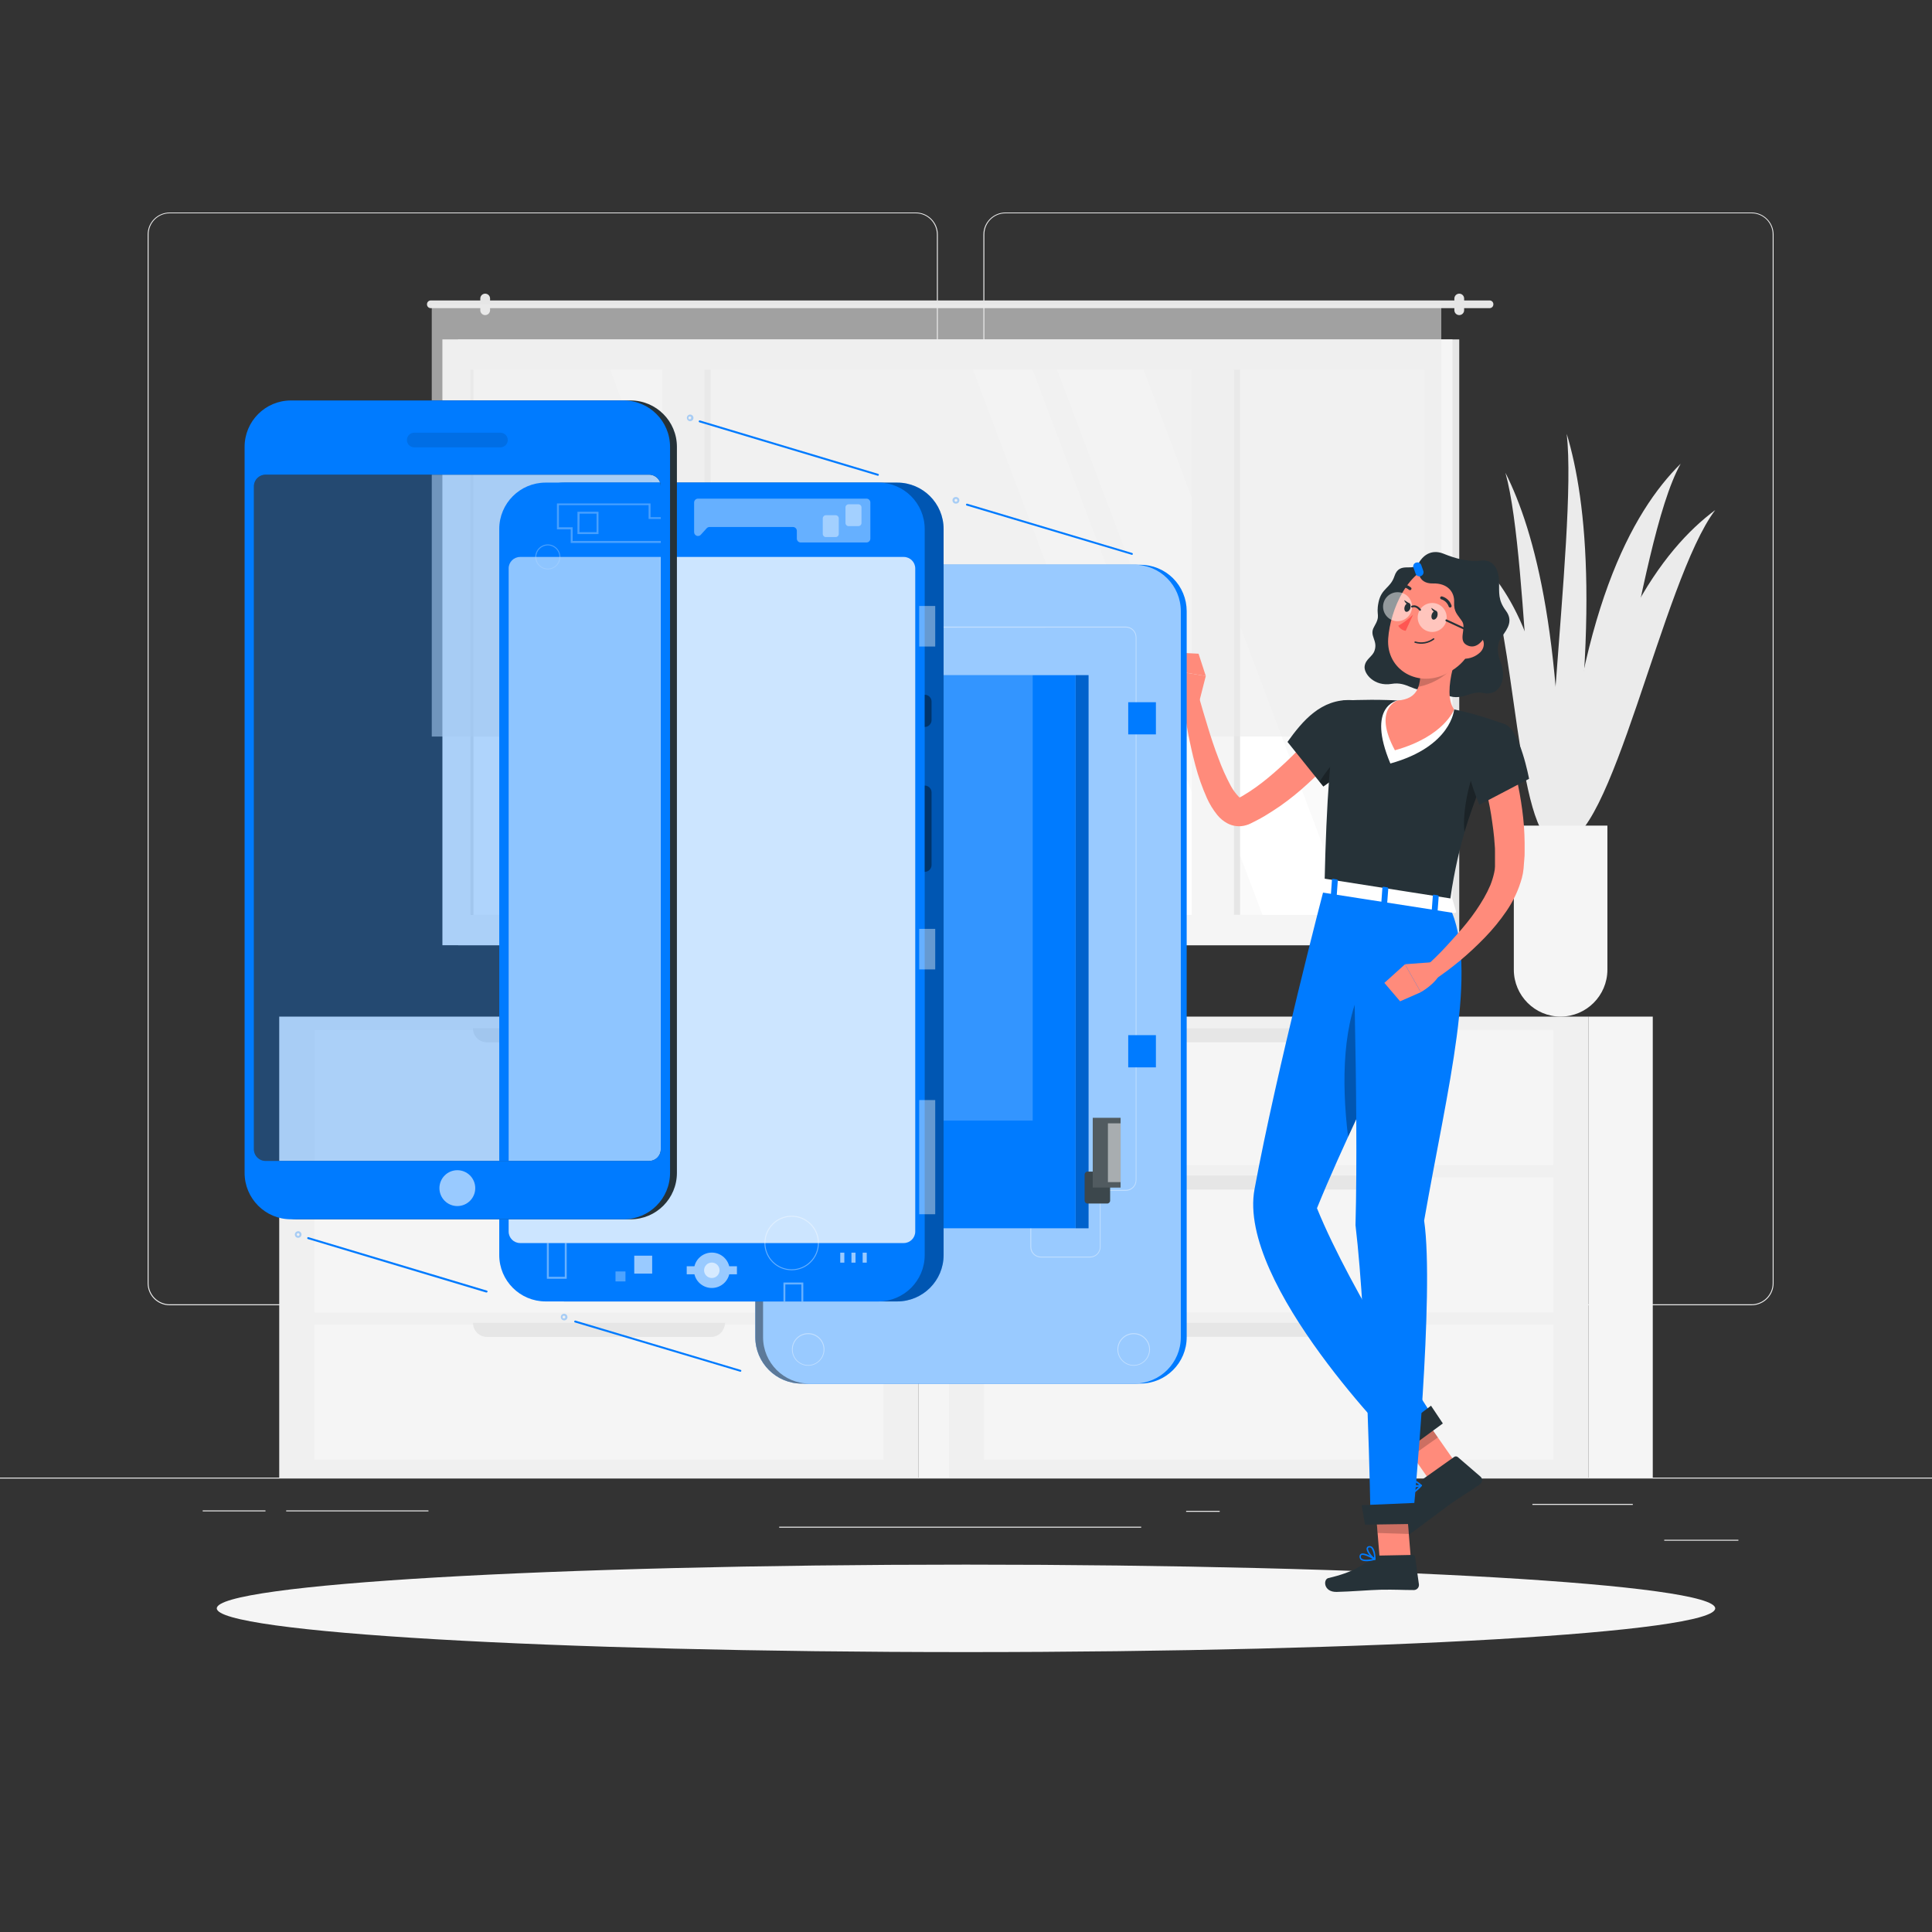 <?xml version="1.0" encoding="UTF-8"?>
<svg xmlns="http://www.w3.org/2000/svg" xmlns:xlink="http://www.w3.org/1999/xlink" width="190px" height="190px" viewBox="0 0 190 190" version="1.1">
<rect x="0" y="0" width="190" height="190" fill="#333333" stroke="none"/>
<defs>
<filter id="alpha" filterUnits="objectBoundingBox" x="0%" y="0%" width="100%" height="100%">
  <feColorMatrix type="matrix" in="SourceGraphic" values="0 0 0 0 1 0 0 0 0 1 0 0 0 0 1 0 0 0 1 0"/>
</filter>
<mask id="mask0">
  <g filter="url(#alpha)">
<rect x="0" y="0" width="190" height="190" style="fill:rgb(0%,0%,0%);fill-opacity:0.6;stroke:none;"/>
  </g>
</mask>
<clipPath id="clip1">
  <rect x="0" y="0" width="190" height="190"/>
</clipPath>
<g id="surface5" clip-path="url(#clip1)">
<path style=" stroke:none;fill-rule:nonzero;fill:rgb(92.157%,92.157%,92.157%);fill-opacity:1;" d="M 141.742 72.434 L 42.461 72.434 L 42.461 29.922 L 141.742 29.922 Z M 141.742 72.434 "/>
</g>
<mask id="mask1">
  <g filter="url(#alpha)">
<rect x="0" y="0" width="190" height="190" style="fill:rgb(0%,0%,0%);fill-opacity:0.2;stroke:none;"/>
  </g>
</mask>
<clipPath id="clip2">
  <rect x="0" y="0" width="190" height="190"/>
</clipPath>
<g id="surface8" clip-path="url(#clip2)">
<path style=" stroke:none;fill-rule:nonzero;fill:rgb(0%,0%,0%);fill-opacity:1;" d="M 136.816 140.176 L 138.891 143.145 L 141.402 141.363 L 139.164 138.152 Z M 136.816 140.176 "/>
</g>
<mask id="mask2">
  <g filter="url(#alpha)">
<rect x="0" y="0" width="190" height="190" style="fill:rgb(0%,0%,0%);fill-opacity:0.302;stroke:none;"/>
  </g>
</mask>
<clipPath id="clip3">
  <rect x="0" y="0" width="190" height="190"/>
</clipPath>
<g id="surface11" clip-path="url(#clip3)">
<path style=" stroke:none;fill-rule:nonzero;fill:rgb(0%,0%,0%);fill-opacity:1;" d="M 131.734 76.191 C 130.844 76.859 130.152 77.348 130.152 77.348 L 129.773 76.879 C 130.309 76.027 131.227 74.723 132.035 74.336 C 132.07 74.969 131.965 75.602 131.734 76.191 Z M 131.734 76.191 "/>
</g>
<mask id="mask3">
  <g filter="url(#alpha)">
<rect x="0" y="0" width="190" height="190" style="fill:rgb(0%,0%,0%);fill-opacity:0.2;stroke:none;"/>
  </g>
</mask>
<clipPath id="clip4">
  <rect x="0" y="0" width="190" height="190"/>
</clipPath>
<g id="surface14" clip-path="url(#clip4)">
<path style=" stroke:none;fill-rule:nonzero;fill:rgb(0%,0%,0%);fill-opacity:1;" d="M 138.25 147.207 L 135.18 147.113 L 135.48 150.758 L 138.551 150.855 Z M 138.25 147.207 "/>
</g>
<mask id="mask4">
  <g filter="url(#alpha)">
<rect x="0" y="0" width="190" height="190" style="fill:rgb(0%,0%,0%);fill-opacity:0.302;stroke:none;"/>
  </g>
</mask>
<clipPath id="clip5">
  <rect x="0" y="0" width="190" height="190"/>
</clipPath>
<g id="surface17" clip-path="url(#clip5)">
<path style=" stroke:none;fill-rule:nonzero;fill:rgb(0%,0%,0%);fill-opacity:1;" d="M 144.02 81.812 C 143.773 79.871 144.57 76.066 145.484 74.941 L 145.828 76.672 C 145.043 78.703 144.469 80.355 144.02 81.812 Z M 144.02 81.812 "/>
</g>
<mask id="mask5">
  <g filter="url(#alpha)">
<rect x="0" y="0" width="190" height="190" style="fill:rgb(0%,0%,0%);fill-opacity:0.2;stroke:none;"/>
  </g>
</mask>
<clipPath id="clip6">
  <rect x="0" y="0" width="190" height="190"/>
</clipPath>
<g id="surface20" clip-path="url(#clip6)">
<path style=" stroke:none;fill-rule:nonzero;fill:rgb(0%,0%,0%);fill-opacity:1;" d="M 141.359 64.773 C 141.676 64.574 142.074 64.574 142.395 64.77 C 142.711 64.965 142.891 65.324 142.852 65.695 C 141.945 66.645 140.77 67.293 139.48 67.547 C 139.688 66.762 139.75 65.941 139.656 65.133 Z M 141.359 64.773 "/>
</g>
<mask id="mask6">
  <g filter="url(#alpha)">
<rect x="0" y="0" width="190" height="190" style="fill:rgb(0%,0%,0%);fill-opacity:0.502;stroke:none;"/>
  </g>
</mask>
<clipPath id="clip7">
  <rect x="0" y="0" width="190" height="190"/>
</clipPath>
<g id="surface23" clip-path="url(#clip7)">
<path style=" stroke:none;fill-rule:nonzero;fill:rgb(100%,100%,100%);fill-opacity:1;" d="M 142.273 60.723 C 142.273 61.512 141.633 62.148 140.848 62.148 C 140.059 62.148 139.422 61.512 139.422 60.723 C 139.422 59.938 140.059 59.301 140.848 59.301 C 141.227 59.297 141.59 59.449 141.855 59.715 C 142.125 59.984 142.273 60.348 142.273 60.723 Z M 142.273 60.723 "/>
</g>
<mask id="mask7">
  <g filter="url(#alpha)">
<rect x="0" y="0" width="190" height="190" style="fill:rgb(0%,0%,0%);fill-opacity:0.502;stroke:none;"/>
  </g>
</mask>
<clipPath id="clip8">
  <rect x="0" y="0" width="190" height="190"/>
</clipPath>
<g id="surface26" clip-path="url(#clip8)">
<path style=" stroke:none;fill-rule:nonzero;fill:rgb(100%,100%,100%);fill-opacity:1;" d="M 138.867 59.66 C 138.871 60.449 138.23 61.086 137.445 61.09 C 136.656 61.09 136.02 60.453 136.016 59.664 C 136.016 58.879 136.656 58.238 137.441 58.238 C 137.82 58.238 138.184 58.387 138.449 58.652 C 138.719 58.922 138.867 59.281 138.867 59.66 Z M 138.867 59.66 "/>
</g>
<mask id="mask8">
  <g filter="url(#alpha)">
<rect x="0" y="0" width="190" height="190" style="fill:rgb(0%,0%,0%);fill-opacity:0.302;stroke:none;"/>
  </g>
</mask>
<clipPath id="clip9">
  <rect x="0" y="0" width="190" height="190"/>
</clipPath>
<g id="surface29" clip-path="url(#clip9)">
<path style=" stroke:none;fill-rule:nonzero;fill:rgb(0%,0%,0%);fill-opacity:1;" d="M 135.914 95.25 L 134.184 96.586 C 132.055 100.406 131.902 106.242 132.574 111.805 C 135.473 105.488 138.371 99.699 139.68 95.113 L 139.77 94.699 Z M 135.914 95.25 "/>
</g>
<mask id="mask9">
  <g filter="url(#alpha)">
<rect x="0" y="0" width="190" height="190" style="fill:rgb(0%,0%,0%);fill-opacity:0.6;stroke:none;"/>
  </g>
</mask>
<clipPath id="clip10">
  <rect x="0" y="0" width="190" height="190"/>
</clipPath>
<g id="surface32" clip-path="url(#clip10)">
<path style=" stroke:none;fill-rule:nonzero;fill:rgb(100%,100%,100%);fill-opacity:1;" d="M 111.562 55.539 L 78.844 55.539 C 76.324 55.539 74.281 57.582 74.281 60.102 L 74.281 131.508 C 74.281 134.023 76.324 136.066 78.844 136.066 L 111.562 136.066 C 114.082 136.066 116.125 134.023 116.125 131.508 L 116.125 60.102 C 116.125 57.582 114.082 55.539 111.562 55.539 Z M 111.562 55.539 "/>
</g>
<mask id="mask10">
  <g filter="url(#alpha)">
<rect x="0" y="0" width="190" height="190" style="fill:rgb(0%,0%,0%);fill-opacity:0.4;stroke:none;"/>
  </g>
</mask>
<clipPath id="clip11">
  <rect x="0" y="0" width="190" height="190"/>
</clipPath>
<g id="surface35" clip-path="url(#clip11)">
<path style=" stroke:none;fill-rule:nonzero;fill:rgb(0%,0%,0%);fill-opacity:1;" d="M 75.043 131.508 L 75.043 60.102 C 75.043 57.582 77.082 55.539 79.602 55.539 L 78.844 55.539 C 76.324 55.539 74.281 57.582 74.281 60.102 L 74.281 131.508 C 74.281 134.023 76.324 136.066 78.844 136.066 L 79.602 136.066 C 77.082 136.066 75.043 134.023 75.043 131.508 Z M 75.043 131.508 "/>
</g>
<mask id="mask11">
  <g filter="url(#alpha)">
<rect x="0" y="0" width="190" height="190" style="fill:rgb(0%,0%,0%);fill-opacity:0.4;stroke:none;"/>
  </g>
</mask>
<clipPath id="clip12">
  <rect x="0" y="0" width="190" height="190"/>
</clipPath>
<g id="surface38" clip-path="url(#clip12)">
<path style=" stroke:none;fill-rule:nonzero;fill:rgb(100%,100%,100%);fill-opacity:1;" d="M 107.211 123.668 L 102.371 123.668 C 101.793 123.664 101.324 123.195 101.324 122.613 L 101.324 118.055 C 101.324 117.527 100.895 117.102 100.371 117.102 L 89.914 117.102 C 89.336 117.098 88.867 116.629 88.867 116.047 L 88.867 62.672 C 88.867 62.094 89.336 61.621 89.914 61.621 L 110.715 61.621 C 111.293 61.621 111.762 62.094 111.762 62.672 L 111.762 116.059 C 111.762 116.641 111.293 117.109 110.715 117.113 L 109.191 117.113 C 108.668 117.113 108.238 117.539 108.238 118.066 L 108.238 122.625 C 108.234 123.195 107.777 123.656 107.211 123.668 Z M 89.914 61.727 C 89.387 61.73 88.961 62.156 88.961 62.684 L 88.961 116.059 C 88.961 116.586 89.387 117.016 89.914 117.016 L 100.371 117.016 C 100.949 117.02 101.418 117.488 101.418 118.066 L 101.418 122.625 C 101.418 122.879 101.516 123.125 101.695 123.305 C 101.875 123.484 102.117 123.582 102.371 123.582 L 107.211 123.582 C 107.738 123.582 108.164 123.152 108.164 122.625 L 108.164 118.066 C 108.164 117.488 108.633 117.02 109.211 117.016 L 110.73 117.016 C 111.258 117.016 111.688 116.586 111.688 116.059 L 111.688 62.672 C 111.688 62.145 111.258 61.719 110.73 61.715 Z M 89.914 61.727 "/>
</g>
<mask id="mask12">
  <g filter="url(#alpha)">
<rect x="0" y="0" width="190" height="190" style="fill:rgb(0%,0%,0%);fill-opacity:0.4;stroke:none;"/>
  </g>
</mask>
<clipPath id="clip13">
  <rect x="0" y="0" width="190" height="190"/>
</clipPath>
<g id="surface41" clip-path="url(#clip13)">
<path style=" stroke:none;fill-rule:nonzero;fill:rgb(100%,100%,100%);fill-opacity:1;" d="M 85.5 113.371 L 84.848 113.371 C 84.266 113.371 83.797 112.902 83.797 112.324 L 83.797 62.672 C 83.797 62.094 84.266 61.621 84.848 61.621 L 85.5 61.621 C 86.082 61.621 86.551 62.094 86.551 62.672 L 86.551 112.324 C 86.551 112.602 86.441 112.871 86.242 113.066 C 86.047 113.266 85.777 113.375 85.5 113.371 Z M 84.848 61.715 C 84.594 61.715 84.348 61.816 84.172 61.996 C 83.992 62.176 83.891 62.418 83.895 62.672 L 83.895 112.324 C 83.895 112.852 84.32 113.277 84.848 113.277 L 85.5 113.277 C 85.754 113.277 85.996 113.18 86.176 113 C 86.355 112.82 86.457 112.578 86.457 112.324 L 86.457 62.672 C 86.457 62.145 86.027 61.715 85.5 61.715 Z M 84.848 61.715 "/>
</g>
<mask id="mask13">
  <g filter="url(#alpha)">
<rect x="0" y="0" width="190" height="190" style="fill:rgb(0%,0%,0%);fill-opacity:0.4;stroke:none;"/>
  </g>
</mask>
<clipPath id="clip14">
  <rect x="0" y="0" width="190" height="190"/>
</clipPath>
<g id="surface44" clip-path="url(#clip14)">
<path style=" stroke:none;fill-rule:nonzero;fill:rgb(100%,100%,100%);fill-opacity:1;" d="M 79.477 134.309 C 78.594 134.309 77.879 133.59 77.879 132.707 C 77.879 131.824 78.594 131.109 79.477 131.109 C 80.359 131.109 81.078 131.824 81.078 132.707 C 81.074 133.59 80.359 134.305 79.477 134.309 Z M 79.477 131.203 C 78.637 131.203 77.957 131.883 77.957 132.723 C 77.957 133.562 78.637 134.242 79.477 134.242 C 80.316 134.242 80.996 133.562 80.996 132.723 C 80.996 131.883 80.316 131.203 79.477 131.203 Z M 79.477 131.203 "/>
</g>
<mask id="mask14">
  <g filter="url(#alpha)">
<rect x="0" y="0" width="190" height="190" style="fill:rgb(0%,0%,0%);fill-opacity:0.4;stroke:none;"/>
  </g>
</mask>
<clipPath id="clip15">
  <rect x="0" y="0" width="190" height="190"/>
</clipPath>
<g id="surface47" clip-path="url(#clip15)">
<path style=" stroke:none;fill-rule:nonzero;fill:rgb(100%,100%,100%);fill-opacity:1;" d="M 111.492 134.309 C 110.609 134.309 109.891 133.59 109.891 132.707 C 109.891 131.824 110.609 131.109 111.492 131.109 C 112.375 131.109 113.094 131.824 113.094 132.707 C 113.09 133.59 112.375 134.305 111.492 134.309 Z M 111.492 131.203 C 110.652 131.203 109.973 131.883 109.973 132.723 C 109.973 133.562 110.652 134.242 111.492 134.242 C 112.332 134.242 113.012 133.562 113.012 132.723 C 113.012 131.883 112.332 131.203 111.492 131.203 Z M 111.492 131.203 "/>
</g>
<mask id="mask15">
  <g filter="url(#alpha)">
<rect x="0" y="0" width="190" height="190" style="fill:rgb(0%,0%,0%);fill-opacity:0.2;stroke:none;"/>
  </g>
</mask>
<clipPath id="clip16">
  <rect x="0" y="0" width="190" height="190"/>
</clipPath>
<g id="surface50" clip-path="url(#clip16)">
<path style=" stroke:none;fill-rule:nonzero;fill:rgb(100%,100%,100%);fill-opacity:1;" d="M 83.699 66.398 L 101.559 66.398 L 101.559 110.199 L 83.699 110.199 Z M 83.699 66.398 "/>
</g>
<mask id="mask16">
  <g filter="url(#alpha)">
<rect x="0" y="0" width="190" height="190" style="fill:rgb(0%,0%,0%);fill-opacity:0.2;stroke:none;"/>
  </g>
</mask>
<clipPath id="clip17">
  <rect x="0" y="0" width="190" height="190"/>
</clipPath>
<g id="surface53" clip-path="url(#clip17)">
<path style=" stroke:none;fill-rule:nonzero;fill:rgb(0%,0%,0%);fill-opacity:1;" d="M 107.051 120.793 L 105.785 120.793 L 105.785 66.398 L 107.051 66.398 Z M 107.051 120.793 "/>
</g>
<mask id="mask17">
  <g filter="url(#alpha)">
<rect x="0" y="0" width="190" height="190" style="fill:rgb(0%,0%,0%);fill-opacity:0.102;stroke:none;"/>
  </g>
</mask>
<clipPath id="clip18">
  <rect x="0" y="0" width="190" height="190"/>
</clipPath>
<g id="surface56" clip-path="url(#clip18)">
<path style=" stroke:none;fill-rule:nonzero;fill:rgb(100%,100%,100%);fill-opacity:1;" d="M 106.953 115.223 L 108.887 115.223 C 109.043 115.223 109.172 115.352 109.172 115.508 L 109.172 118.074 C 109.172 118.23 109.043 118.359 108.887 118.359 L 106.953 118.359 C 106.797 118.359 106.668 118.23 106.668 118.074 L 106.668 115.508 C 106.668 115.352 106.797 115.223 106.953 115.223 Z M 106.953 115.223 "/>
</g>
<mask id="mask18">
  <g filter="url(#alpha)">
<rect x="0" y="0" width="190" height="190" style="fill:rgb(0%,0%,0%);fill-opacity:0.2;stroke:none;"/>
  </g>
</mask>
<clipPath id="clip19">
  <rect x="0" y="0" width="190" height="190"/>
</clipPath>
<g id="surface59" clip-path="url(#clip19)">
<path style=" stroke:none;fill-rule:nonzero;fill:rgb(100%,100%,100%);fill-opacity:1;" d="M 107.465 109.934 L 110.203 109.934 L 110.203 116.789 L 107.465 116.789 Z M 107.465 109.934 "/>
</g>
<mask id="mask19">
  <g filter="url(#alpha)">
<rect x="0" y="0" width="190" height="190" style="fill:rgb(0%,0%,0%);fill-opacity:0.502;stroke:none;"/>
  </g>
</mask>
<clipPath id="clip20">
  <rect x="0" y="0" width="190" height="190"/>
</clipPath>
<g id="surface62" clip-path="url(#clip20)">
<path style=" stroke:none;fill-rule:nonzero;fill:rgb(100%,100%,100%);fill-opacity:1;" d="M 108.957 110.473 L 110.203 110.473 L 110.203 116.254 L 108.957 116.254 Z M 108.957 110.473 "/>
</g>
<mask id="mask20">
  <g filter="url(#alpha)">
<rect x="0" y="0" width="190" height="190" style="fill:rgb(0%,0%,0%);fill-opacity:0.302;stroke:none;"/>
  </g>
</mask>
<clipPath id="clip21">
  <rect x="0" y="0" width="190" height="190"/>
</clipPath>
<g id="surface65" clip-path="url(#clip21)">
<path style=" stroke:none;fill-rule:nonzero;fill:rgb(0%,0%,0%);fill-opacity:1;" d="M 88.234 47.461 L 55.516 47.461 C 52.996 47.461 50.953 49.504 50.953 52.023 L 50.953 123.43 C 50.953 125.945 52.996 127.988 55.516 127.988 L 88.234 127.988 C 90.754 127.988 92.797 125.945 92.797 123.43 L 92.797 52.023 C 92.797 49.504 90.754 47.461 88.234 47.461 Z M 88.234 47.461 "/>
</g>
<mask id="mask21">
  <g filter="url(#alpha)">
<rect x="0" y="0" width="190" height="190" style="fill:rgb(0%,0%,0%);fill-opacity:0.8;stroke:none;"/>
  </g>
</mask>
<clipPath id="clip22">
  <rect x="0" y="0" width="190" height="190"/>
</clipPath>
<g id="surface68" clip-path="url(#clip22)">
<path style=" stroke:none;fill-rule:nonzero;fill:rgb(100%,100%,100%);fill-opacity:1;" d="M 51.152 54.773 L 88.879 54.773 C 89.5 54.773 90.008 55.277 90.008 55.902 L 90.008 121.117 C 90.008 121.742 89.5 122.246 88.879 122.246 L 51.152 122.246 C 50.527 122.246 50.023 121.742 50.023 121.117 L 50.023 55.902 C 50.023 55.277 50.527 54.773 51.152 54.773 Z M 51.152 54.773 "/>
</g>
<mask id="mask22">
  <g filter="url(#alpha)">
<rect x="0" y="0" width="190" height="190" style="fill:rgb(0%,0%,0%);fill-opacity:0.6;stroke:none;"/>
  </g>
</mask>
<clipPath id="clip23">
  <rect x="0" y="0" width="190" height="190"/>
</clipPath>
<g id="surface71" clip-path="url(#clip23)">
<path style=" stroke:none;fill-rule:nonzero;fill:rgb(100%,100%,100%);fill-opacity:1;" d="M 72.473 124.531 L 71.715 124.531 C 71.523 123.742 70.816 123.184 70.004 123.184 C 69.191 123.184 68.484 123.742 68.293 124.531 L 67.535 124.531 L 67.535 125.32 L 68.293 125.32 C 68.484 126.109 69.191 126.664 70.004 126.664 C 70.816 126.664 71.523 126.109 71.715 125.32 L 72.473 125.32 Z M 72.473 124.531 "/>
</g>
<mask id="mask23">
  <g filter="url(#alpha)">
<rect x="0" y="0" width="190" height="190" style="fill:rgb(0%,0%,0%);fill-opacity:0.6;stroke:none;"/>
  </g>
</mask>
<clipPath id="clip24">
  <rect x="0" y="0" width="190" height="190"/>
</clipPath>
<g id="surface74" clip-path="url(#clip24)">
<path style=" stroke:none;fill-rule:nonzero;fill:rgb(100%,100%,100%);fill-opacity:1;" d="M 70.762 124.926 C 70.762 125.344 70.422 125.684 70.004 125.684 C 69.582 125.684 69.242 125.344 69.242 124.926 C 69.242 124.504 69.582 124.164 70.004 124.164 C 70.422 124.164 70.762 124.504 70.762 124.926 Z M 70.762 124.926 "/>
</g>
<mask id="mask24">
  <g filter="url(#alpha)">
<rect x="0" y="0" width="190" height="190" style="fill:rgb(0%,0%,0%);fill-opacity:0.6;stroke:none;"/>
  </g>
</mask>
<clipPath id="clip25">
  <rect x="0" y="0" width="190" height="190"/>
</clipPath>
<g id="surface77" clip-path="url(#clip25)">
<path style=" stroke:none;fill-rule:nonzero;fill:rgb(100%,100%,100%);fill-opacity:1;" d="M 62.375 123.488 L 64.137 123.488 L 64.137 125.25 L 62.375 125.25 Z M 62.375 123.488 "/>
</g>
<mask id="mask25">
  <g filter="url(#alpha)">
<rect x="0" y="0" width="190" height="190" style="fill:rgb(0%,0%,0%);fill-opacity:0.4;stroke:none;"/>
  </g>
</mask>
<clipPath id="clip26">
  <rect x="0" y="0" width="190" height="190"/>
</clipPath>
<g id="surface80" clip-path="url(#clip26)">
<path style=" stroke:none;fill-rule:nonzero;fill:rgb(100%,100%,100%);fill-opacity:1;" d="M 79 127.988 L 78.809 127.988 L 78.809 126.32 L 77.234 126.32 L 77.234 127.988 L 77.047 127.988 L 77.047 126.129 L 79 126.129 Z M 79 127.988 "/>
</g>
<mask id="mask26">
  <g filter="url(#alpha)">
<rect x="0" y="0" width="190" height="190" style="fill:rgb(0%,0%,0%);fill-opacity:0.4;stroke:none;"/>
  </g>
</mask>
<clipPath id="clip27">
  <rect x="0" y="0" width="190" height="190"/>
</clipPath>
<g id="surface83" clip-path="url(#clip27)">
<path style=" stroke:none;fill-rule:nonzero;fill:rgb(100%,100%,100%);fill-opacity:1;" d="M 55.734 125.758 L 53.781 125.758 L 53.781 122.242 L 53.973 122.242 L 53.973 125.566 L 55.543 125.566 L 55.543 122.242 L 55.734 122.242 Z M 55.734 125.758 "/>
</g>
<mask id="mask27">
  <g filter="url(#alpha)">
<rect x="0" y="0" width="190" height="190" style="fill:rgb(0%,0%,0%);fill-opacity:0.302;stroke:none;"/>
  </g>
</mask>
<clipPath id="clip28">
  <rect x="0" y="0" width="190" height="190"/>
</clipPath>
<g id="surface86" clip-path="url(#clip28)">
<path style=" stroke:none;fill-rule:nonzero;fill:rgb(100%,100%,100%);fill-opacity:1;" d="M 60.531 125.039 L 61.512 125.039 L 61.512 126.02 L 60.531 126.02 Z M 60.531 125.039 "/>
</g>
<mask id="mask28">
  <g filter="url(#alpha)">
<rect x="0" y="0" width="190" height="190" style="fill:rgb(0%,0%,0%);fill-opacity:0.6;stroke:none;"/>
  </g>
</mask>
<clipPath id="clip29">
  <rect x="0" y="0" width="190" height="190"/>
</clipPath>
<g id="surface89" clip-path="url(#clip29)">
<path style=" stroke:none;fill-rule:nonzero;fill:rgb(100%,100%,100%);fill-opacity:1;" d="M 82.633 123.191 L 83.035 123.191 L 83.035 124.172 L 82.633 124.172 Z M 82.633 123.191 "/>
</g>
<mask id="mask29">
  <g filter="url(#alpha)">
<rect x="0" y="0" width="190" height="190" style="fill:rgb(0%,0%,0%);fill-opacity:0.6;stroke:none;"/>
  </g>
</mask>
<clipPath id="clip30">
  <rect x="0" y="0" width="190" height="190"/>
</clipPath>
<g id="surface92" clip-path="url(#clip30)">
<path style=" stroke:none;fill-rule:nonzero;fill:rgb(100%,100%,100%);fill-opacity:1;" d="M 83.734 123.191 L 84.137 123.191 L 84.137 124.172 L 83.734 124.172 Z M 83.734 123.191 "/>
</g>
<mask id="mask30">
  <g filter="url(#alpha)">
<rect x="0" y="0" width="190" height="190" style="fill:rgb(0%,0%,0%);fill-opacity:0.6;stroke:none;"/>
  </g>
</mask>
<clipPath id="clip31">
  <rect x="0" y="0" width="190" height="190"/>
</clipPath>
<g id="surface95" clip-path="url(#clip31)">
<path style=" stroke:none;fill-rule:nonzero;fill:rgb(100%,100%,100%);fill-opacity:1;" d="M 84.836 123.191 L 85.238 123.191 L 85.238 124.172 L 84.836 124.172 Z M 84.836 123.191 "/>
</g>
<mask id="mask31">
  <g filter="url(#alpha)">
<rect x="0" y="0" width="190" height="190" style="fill:rgb(0%,0%,0%);fill-opacity:0.4;stroke:none;"/>
  </g>
</mask>
<clipPath id="clip32">
  <rect x="0" y="0" width="190" height="190"/>
</clipPath>
<g id="surface98" clip-path="url(#clip32)">
<path style=" stroke:none;fill-rule:nonzero;fill:rgb(100%,100%,100%);fill-opacity:1;" d="M 90.398 108.184 L 91.973 108.184 L 91.973 119.414 L 90.398 119.414 Z M 90.398 108.184 "/>
</g>
<mask id="mask32">
  <g filter="url(#alpha)">
<rect x="0" y="0" width="190" height="190" style="fill:rgb(0%,0%,0%);fill-opacity:0.4;stroke:none;"/>
  </g>
</mask>
<clipPath id="clip33">
  <rect x="0" y="0" width="190" height="190"/>
</clipPath>
<g id="surface101" clip-path="url(#clip33)">
<path style=" stroke:none;fill-rule:nonzero;fill:rgb(100%,100%,100%);fill-opacity:1;" d="M 90.398 91.348 L 91.973 91.348 L 91.973 95.336 L 90.398 95.336 Z M 90.398 91.348 "/>
</g>
<mask id="mask33">
  <g filter="url(#alpha)">
<rect x="0" y="0" width="190" height="190" style="fill:rgb(0%,0%,0%);fill-opacity:0.4;stroke:none;"/>
  </g>
</mask>
<clipPath id="clip34">
  <rect x="0" y="0" width="190" height="190"/>
</clipPath>
<g id="surface104" clip-path="url(#clip34)">
<path style=" stroke:none;fill-rule:nonzero;fill:rgb(0%,0%,0%);fill-opacity:1;" d="M 90.938 85.742 L 90.938 77.254 C 91.312 77.254 91.613 77.559 91.613 77.93 L 91.613 85.062 C 91.613 85.438 91.312 85.742 90.938 85.742 Z M 90.938 85.742 "/>
</g>
<mask id="mask34">
  <g filter="url(#alpha)">
<rect x="0" y="0" width="190" height="190" style="fill:rgb(0%,0%,0%);fill-opacity:0.4;stroke:none;"/>
  </g>
</mask>
<clipPath id="clip35">
  <rect x="0" y="0" width="190" height="190"/>
</clipPath>
<g id="surface107" clip-path="url(#clip35)">
<path style=" stroke:none;fill-rule:nonzero;fill:rgb(0%,0%,0%);fill-opacity:1;" d="M 90.938 71.492 L 90.938 68.324 C 91.312 68.324 91.613 68.625 91.613 69 L 91.613 70.812 C 91.613 71.188 91.312 71.492 90.938 71.492 Z M 90.938 71.492 "/>
</g>
<mask id="mask35">
  <g filter="url(#alpha)">
<rect x="0" y="0" width="190" height="190" style="fill:rgb(0%,0%,0%);fill-opacity:0.4;stroke:none;"/>
  </g>
</mask>
<clipPath id="clip36">
  <rect x="0" y="0" width="190" height="190"/>
</clipPath>
<g id="surface110" clip-path="url(#clip36)">
<path style=" stroke:none;fill-rule:nonzero;fill:rgb(100%,100%,100%);fill-opacity:1;" d="M 85.594 49.441 L 85.594 52.969 C 85.594 53.18 85.426 53.348 85.215 53.348 L 78.742 53.348 C 78.535 53.348 78.363 53.18 78.363 52.969 L 78.363 52.207 C 78.363 52 78.195 51.828 77.984 51.828 L 69.777 51.828 C 69.672 51.828 69.574 51.871 69.504 51.945 L 68.906 52.605 C 68.797 52.711 68.641 52.742 68.504 52.688 C 68.367 52.633 68.273 52.504 68.262 52.355 L 68.262 49.418 C 68.262 49.211 68.434 49.039 68.645 49.039 L 85.215 49.039 C 85.32 49.039 85.422 49.082 85.492 49.16 C 85.562 49.234 85.602 49.336 85.594 49.441 Z M 85.594 49.441 "/>
</g>
<mask id="mask36">
  <g filter="url(#alpha)">
<rect x="0" y="0" width="190" height="190" style="fill:rgb(0%,0%,0%);fill-opacity:0.4;stroke:none;"/>
  </g>
</mask>
<clipPath id="clip37">
  <rect x="0" y="0" width="190" height="190"/>
</clipPath>
<g id="surface113" clip-path="url(#clip37)">
<path style=" stroke:none;fill-rule:nonzero;fill:rgb(100%,100%,100%);fill-opacity:1;" d="M 90.398 59.594 L 91.973 59.594 L 91.973 63.582 L 90.398 63.582 Z M 90.398 59.594 "/>
</g>
<mask id="mask37">
  <g filter="url(#alpha)">
<rect x="0" y="0" width="190" height="190" style="fill:rgb(0%,0%,0%);fill-opacity:0.4;stroke:none;"/>
  </g>
</mask>
<clipPath id="clip38">
  <rect x="0" y="0" width="190" height="190"/>
</clipPath>
<g id="surface116" clip-path="url(#clip38)">
<path style=" stroke:none;fill-rule:nonzero;fill:rgb(100%,100%,100%);fill-opacity:1;" d="M 83.457 49.594 L 84.414 49.594 C 84.582 49.594 84.723 49.73 84.723 49.902 L 84.723 51.434 C 84.723 51.602 84.582 51.742 84.414 51.742 L 83.457 51.742 C 83.285 51.742 83.148 51.602 83.148 51.434 L 83.148 49.902 C 83.148 49.73 83.285 49.594 83.457 49.594 Z M 83.457 49.594 "/>
</g>
<mask id="mask38">
  <g filter="url(#alpha)">
<rect x="0" y="0" width="190" height="190" style="fill:rgb(0%,0%,0%);fill-opacity:0.4;stroke:none;"/>
  </g>
</mask>
<clipPath id="clip39">
  <rect x="0" y="0" width="190" height="190"/>
</clipPath>
<g id="surface119" clip-path="url(#clip39)">
<path style=" stroke:none;fill-rule:nonzero;fill:rgb(100%,100%,100%);fill-opacity:1;" d="M 65.328 53.398 L 56.125 53.398 L 56.125 52.059 L 54.773 52.059 L 54.773 49.512 L 63.977 49.512 L 63.977 50.863 L 65.328 50.863 Z M 56.316 53.199 L 65.141 53.199 L 65.141 51.035 L 63.785 51.035 L 63.785 49.68 L 54.965 49.68 L 54.965 51.852 L 56.316 51.852 Z M 56.316 53.199 "/>
</g>
<mask id="mask39">
  <g filter="url(#alpha)">
<rect x="0" y="0" width="190" height="190" style="fill:rgb(0%,0%,0%);fill-opacity:0.4;stroke:none;"/>
  </g>
</mask>
<clipPath id="clip40">
  <rect x="0" y="0" width="190" height="190"/>
</clipPath>
<g id="surface122" clip-path="url(#clip40)">
<path style=" stroke:none;fill-rule:nonzero;fill:rgb(100%,100%,100%);fill-opacity:1;" d="M 81.223 50.668 L 82.18 50.668 C 82.348 50.668 82.488 50.809 82.488 50.977 L 82.488 52.508 C 82.488 52.68 82.348 52.816 82.18 52.816 L 81.223 52.816 C 81.051 52.816 80.914 52.68 80.914 52.508 L 80.914 50.977 C 80.914 50.809 81.051 50.668 81.223 50.668 Z M 81.223 50.668 "/>
</g>
<mask id="mask40">
  <g filter="url(#alpha)">
<rect x="0" y="0" width="190" height="190" style="fill:rgb(0%,0%,0%);fill-opacity:0.4;stroke:none;"/>
  </g>
</mask>
<clipPath id="clip41">
  <rect x="0" y="0" width="190" height="190"/>
</clipPath>
<g id="surface125" clip-path="url(#clip41)">
<path style=" stroke:none;fill-rule:nonzero;fill:rgb(100%,100%,100%);fill-opacity:1;" d="M 58.859 52.523 L 56.789 52.523 L 56.789 50.328 L 58.859 50.328 Z M 56.98 52.332 L 58.668 52.332 L 58.668 50.516 L 57 50.516 Z M 56.98 52.332 "/>
</g>
<mask id="mask41">
  <g filter="url(#alpha)">
<rect x="0" y="0" width="190" height="190" style="fill:rgb(0%,0%,0%);fill-opacity:0.4;stroke:none;"/>
  </g>
</mask>
<clipPath id="clip42">
  <rect x="0" y="0" width="190" height="190"/>
</clipPath>
<g id="surface128" clip-path="url(#clip42)">
<path style=" stroke:none;fill-rule:nonzero;fill:rgb(100%,100%,100%);fill-opacity:1;" d="M 77.855 124.922 C 76.375 124.922 75.176 123.723 75.176 122.242 C 75.176 120.762 76.375 119.562 77.855 119.562 C 79.332 119.562 80.535 120.762 80.535 122.242 C 80.535 123.723 79.332 124.922 77.855 124.922 Z M 77.855 119.656 C 76.426 119.656 75.27 120.816 75.27 122.242 C 75.27 123.668 76.426 124.828 77.855 124.828 C 79.281 124.828 80.438 123.668 80.438 122.242 C 80.438 120.816 79.281 119.66 77.855 119.656 Z M 77.855 119.656 "/>
</g>
<mask id="mask42">
  <g filter="url(#alpha)">
<rect x="0" y="0" width="190" height="190" style="fill:rgb(0%,0%,0%);fill-opacity:0.4;stroke:none;"/>
  </g>
</mask>
<clipPath id="clip43">
  <rect x="0" y="0" width="190" height="190"/>
</clipPath>
<g id="surface131" clip-path="url(#clip43)">
<path style=" stroke:none;fill-rule:nonzero;fill:rgb(100%,100%,100%);fill-opacity:1;" d="M 53.875 56 C 53.379 56.004 52.926 55.703 52.734 55.242 C 52.543 54.781 52.648 54.25 53.004 53.898 C 53.355 53.547 53.887 53.441 54.344 53.633 C 54.805 53.824 55.105 54.273 55.105 54.773 C 55.105 55.449 54.555 56 53.875 56 Z M 53.875 53.637 C 53.246 53.637 52.738 54.148 52.738 54.777 C 52.738 55.406 53.246 55.918 53.875 55.918 C 54.508 55.918 55.016 55.406 55.016 54.777 C 55.016 54.148 54.508 53.637 53.875 53.637 Z M 53.875 53.637 "/>
</g>
<mask id="mask43">
  <g filter="url(#alpha)">
<rect x="0" y="0" width="190" height="190" style="fill:rgb(0%,0%,0%);fill-opacity:0.302;stroke:none;"/>
  </g>
</mask>
<clipPath id="clip44">
  <rect x="0" y="0" width="190" height="190"/>
</clipPath>
<g id="surface134" clip-path="url(#clip44)">
<path style=" stroke:none;fill-rule:nonzero;fill:rgb(0%,48.235%,100%);fill-opacity:1;" d="M 26.113 46.695 L 63.84 46.695 C 64.465 46.695 64.969 47.199 64.969 47.824 L 64.969 113.039 C 64.969 113.66 64.465 114.168 63.84 114.168 L 26.113 114.168 C 25.492 114.168 24.984 113.66 24.984 113.039 L 24.984 47.824 C 24.984 47.199 25.492 46.695 26.113 46.695 Z M 26.113 46.695 "/>
</g>
<mask id="mask44">
  <g filter="url(#alpha)">
<rect x="0" y="0" width="190" height="190" style="fill:rgb(0%,0%,0%);fill-opacity:0.6;stroke:none;"/>
  </g>
</mask>
<clipPath id="clip45">
  <rect x="0" y="0" width="190" height="190"/>
</clipPath>
<g id="surface137" clip-path="url(#clip45)">
<path style=" stroke:none;fill-rule:nonzero;fill:rgb(100%,100%,100%);fill-opacity:1;" d="M 46.738 116.848 C 46.738 117.82 45.949 118.609 44.977 118.609 C 44.004 118.609 43.215 117.82 43.215 116.848 C 43.215 115.871 44.004 115.082 44.977 115.082 C 45.949 115.082 46.738 115.871 46.738 116.848 Z M 46.738 116.848 "/>
</g>
<mask id="mask45">
  <g filter="url(#alpha)">
<rect x="0" y="0" width="190" height="190" style="fill:rgb(0%,0%,0%);fill-opacity:0.102;stroke:none;"/>
  </g>
</mask>
<clipPath id="clip46">
  <rect x="0" y="0" width="190" height="190"/>
</clipPath>
<g id="surface140" clip-path="url(#clip46)">
<path style=" stroke:none;fill-rule:nonzero;fill:rgb(0%,0%,0%);fill-opacity:1;" d="M 49.219 43.992 L 40.73 43.992 C 40.336 43.992 40.016 43.672 40.016 43.273 C 40.016 42.879 40.336 42.555 40.73 42.555 L 49.219 42.555 C 49.613 42.555 49.938 42.879 49.938 43.273 C 49.938 43.672 49.613 43.992 49.219 43.992 Z M 49.219 43.992 "/>
</g>
<mask id="mask46">
  <g filter="url(#alpha)">
<rect x="0" y="0" width="190" height="190" style="fill:rgb(0%,0%,0%);fill-opacity:0.302;stroke:none;"/>
  </g>
</mask>
<clipPath id="clip47">
  <rect x="0" y="0" width="190" height="190"/>
</clipPath>
<g id="surface143" clip-path="url(#clip47)">
<path style=" stroke:none;fill-rule:nonzero;fill:rgb(0%,48.235%,100%);fill-opacity:1;" d="M 67.836 41.422 C 67.672 41.402 67.547 41.262 67.547 41.094 C 67.547 40.93 67.672 40.789 67.836 40.77 C 67.961 40.758 68.082 40.816 68.148 40.922 C 68.215 41.027 68.215 41.164 68.148 41.27 C 68.082 41.375 67.961 41.434 67.836 41.422 Z M 67.836 40.961 C 67.762 40.961 67.699 41.02 67.699 41.098 C 67.699 41.172 67.762 41.234 67.836 41.234 C 67.914 41.234 67.973 41.172 67.973 41.098 C 67.977 41.059 67.965 41.023 67.938 40.996 C 67.91 40.969 67.875 40.953 67.836 40.953 Z M 67.836 40.961 "/>
</g>
<mask id="mask47">
  <g filter="url(#alpha)">
<rect x="0" y="0" width="190" height="190" style="fill:rgb(0%,0%,0%);fill-opacity:0.302;stroke:none;"/>
  </g>
</mask>
<clipPath id="clip48">
  <rect x="0" y="0" width="190" height="190"/>
</clipPath>
<g id="surface146" clip-path="url(#clip48)">
<path style=" stroke:none;fill-rule:nonzero;fill:rgb(0%,48.235%,100%);fill-opacity:1;" d="M 93.988 49.527 C 93.809 49.527 93.668 49.383 93.668 49.203 C 93.668 49.023 93.812 48.879 93.988 48.879 C 94.113 48.867 94.234 48.926 94.301 49.031 C 94.367 49.137 94.367 49.273 94.301 49.379 C 94.234 49.484 94.113 49.543 93.988 49.527 Z M 93.988 49.07 C 93.922 49.082 93.875 49.137 93.875 49.203 C 93.875 49.27 93.922 49.328 93.988 49.34 C 94.043 49.348 94.098 49.324 94.125 49.277 C 94.156 49.234 94.156 49.176 94.125 49.129 C 94.098 49.082 94.043 49.059 93.988 49.07 Z M 93.988 49.07 "/>
</g>
<mask id="mask48">
  <g filter="url(#alpha)">
<rect x="0" y="0" width="190" height="190" style="fill:rgb(0%,0%,0%);fill-opacity:0.302;stroke:none;"/>
  </g>
</mask>
<clipPath id="clip49">
  <rect x="0" y="0" width="190" height="190"/>
</clipPath>
<g id="surface149" clip-path="url(#clip49)">
<path style=" stroke:none;fill-rule:nonzero;fill:rgb(0%,48.235%,100%);fill-opacity:1;" d="M 29.32 121.734 C 29.141 121.734 28.996 121.59 28.996 121.41 C 28.996 121.277 29.074 121.156 29.199 121.105 C 29.32 121.055 29.461 121.082 29.555 121.176 C 29.648 121.27 29.676 121.41 29.625 121.531 C 29.574 121.656 29.453 121.734 29.32 121.734 Z M 29.32 121.273 C 29.246 121.273 29.184 121.336 29.184 121.41 C 29.184 121.484 29.246 121.547 29.32 121.547 C 29.395 121.547 29.457 121.484 29.457 121.41 C 29.457 121.336 29.395 121.273 29.32 121.273 Z M 29.32 121.273 "/>
</g>
<mask id="mask49">
  <g filter="url(#alpha)">
<rect x="0" y="0" width="190" height="190" style="fill:rgb(0%,0%,0%);fill-opacity:0.302;stroke:none;"/>
  </g>
</mask>
<clipPath id="clip50">
  <rect x="0" y="0" width="190" height="190"/>
</clipPath>
<g id="surface152" clip-path="url(#clip50)">
<path style=" stroke:none;fill-rule:nonzero;fill:rgb(0%,48.235%,100%);fill-opacity:1;" d="M 55.48 129.852 C 55.348 129.852 55.227 129.773 55.176 129.648 C 55.125 129.527 55.152 129.387 55.246 129.293 C 55.34 129.199 55.48 129.172 55.602 129.223 C 55.727 129.273 55.805 129.395 55.805 129.527 C 55.805 129.707 55.66 129.852 55.48 129.852 Z M 55.48 129.391 C 55.426 129.383 55.371 129.406 55.344 129.449 C 55.312 129.496 55.312 129.555 55.344 129.602 C 55.371 129.645 55.426 129.668 55.48 129.66 C 55.547 129.648 55.594 129.59 55.594 129.523 C 55.594 129.457 55.547 129.402 55.48 129.391 Z M 55.48 129.391 "/>
</g>
</defs>
<g id="surface1">
<path style=" stroke:none;fill-rule:nonzero;fill:rgb(92.157%,92.157%,92.157%);fill-opacity:1;" d="M 0 145.312 L 190 145.312 L 190 145.406 L 0 145.406 Z M 0 145.312 "/>
<path style=" stroke:none;fill-rule:nonzero;fill:rgb(92.157%,92.157%,92.157%);fill-opacity:1;" d="M 150.703 147.898 L 160.574 147.898 L 160.574 147.996 L 150.703 147.996 Z M 150.703 147.898 "/>
<path style=" stroke:none;fill-rule:nonzero;fill:rgb(92.157%,92.157%,92.157%);fill-opacity:1;" d="M 116.648 148.582 L 119.949 148.582 L 119.949 148.68 L 116.648 148.68 Z M 116.648 148.582 "/>
<path style=" stroke:none;fill-rule:nonzero;fill:rgb(92.157%,92.157%,92.157%);fill-opacity:1;" d="M 163.668 151.426 L 170.961 151.426 L 170.961 151.52 L 163.668 151.52 Z M 163.668 151.426 "/>
<path style=" stroke:none;fill-rule:nonzero;fill:rgb(92.157%,92.157%,92.157%);fill-opacity:1;" d="M 19.934 148.539 L 26.109 148.539 L 26.109 148.633 L 19.934 148.633 Z M 19.934 148.539 "/>
<path style=" stroke:none;fill-rule:nonzero;fill:rgb(92.157%,92.157%,92.157%);fill-opacity:1;" d="M 28.145 148.539 L 42.137 148.539 L 42.137 148.633 L 28.145 148.633 Z M 28.145 148.539 "/>
<path style=" stroke:none;fill-rule:nonzero;fill:rgb(92.157%,92.157%,92.157%);fill-opacity:1;" d="M 76.629 150.141 L 112.23 150.141 L 112.23 150.238 L 76.629 150.238 Z M 76.629 150.141 "/>
<path style=" stroke:none;fill-rule:nonzero;fill:rgb(92.157%,92.157%,92.157%);fill-opacity:1;" d="M 90.059 128.363 L 16.688 128.363 C 15.488 128.363 14.52 127.391 14.52 126.195 L 14.52 23.051 C 14.531 21.863 15.496 20.902 16.688 20.898 L 90.059 20.898 C 91.258 20.898 92.23 21.871 92.23 23.07 L 92.23 126.195 C 92.23 127.391 91.258 128.363 90.059 128.363 Z M 16.688 20.977 C 15.543 20.977 14.613 21.906 14.613 23.051 L 14.613 126.195 C 14.613 127.34 15.543 128.266 16.688 128.27 L 90.059 128.27 C 91.203 128.266 92.133 127.34 92.137 126.195 L 92.137 23.051 C 92.133 21.906 91.203 20.977 90.059 20.977 Z M 16.688 20.977 "/>
<path style=" stroke:none;fill-rule:nonzero;fill:rgb(92.157%,92.157%,92.157%);fill-opacity:1;" d="M 172.258 128.363 L 98.879 128.363 C 97.684 128.363 96.711 127.391 96.711 126.195 L 96.711 23.051 C 96.723 21.859 97.691 20.902 98.879 20.898 L 172.258 20.898 C 173.445 20.902 174.41 21.863 174.422 23.051 L 174.422 126.195 C 174.422 127.391 173.453 128.359 172.258 128.363 Z M 98.879 20.977 C 97.734 20.977 96.809 21.906 96.805 23.051 L 96.805 126.195 C 96.809 127.34 97.734 128.266 98.879 128.27 L 172.258 128.27 C 173.402 128.266 174.332 127.34 174.332 126.195 L 174.332 23.051 C 174.332 21.906 173.402 20.977 172.258 20.977 Z M 98.879 20.977 "/>
<path style=" stroke:none;fill-rule:nonzero;fill:rgb(90.196%,90.196%,90.196%);fill-opacity:1;" d="M 143.508 92.957 L 45.047 92.957 L 45.047 33.379 L 143.508 33.379 Z M 143.508 92.957 "/>
<path style=" stroke:none;fill-rule:nonzero;fill:rgb(96.078%,96.078%,96.078%);fill-opacity:1;" d="M 142.84 92.957 L 43.508 92.957 L 43.508 33.379 L 142.84 33.379 Z M 142.84 92.957 "/>
<path style=" stroke:none;fill-rule:nonzero;fill:rgb(98.039%,98.039%,98.039%);fill-opacity:1;" d="M 140.082 36.359 L 140.082 89.977 L 46.27 89.977 L 46.27 36.359 Z M 140.082 36.359 "/>
<path style=" stroke:none;fill-rule:nonzero;fill:rgb(100%,100%,100%);fill-opacity:1;" d="M 132.66 89.973 L 112.461 36.359 L 103.957 36.359 L 124.156 89.973 Z M 132.66 89.973 "/>
<path style=" stroke:none;fill-rule:nonzero;fill:rgb(100%,100%,100%);fill-opacity:1;" d="M 121.746 89.973 L 101.547 36.359 L 95.688 36.359 L 115.887 89.973 Z M 121.746 89.973 "/>
<path style=" stroke:none;fill-rule:nonzero;fill:rgb(100%,100%,100%);fill-opacity:1;" d="M 86.059 89.973 L 65.859 36.359 L 60.004 36.359 L 80.203 89.973 Z M 86.059 89.973 "/>
<path style=" stroke:none;fill-rule:nonzero;fill:rgb(90.196%,90.196%,90.196%);fill-opacity:1;" d="M 69.887 36.359 L 69.887 89.977 L 66.594 89.977 L 66.594 36.359 Z M 69.887 36.359 "/>
<path style=" stroke:none;fill-rule:nonzero;fill:rgb(90.196%,90.196%,90.196%);fill-opacity:1;" d="M 121.953 36.355 L 121.953 89.973 L 118.664 89.973 L 118.664 36.355 Z M 121.953 36.355 "/>
<path style=" stroke:none;fill-rule:nonzero;fill:rgb(96.078%,96.078%,96.078%);fill-opacity:1;" d="M 69.293 34.141 L 69.293 91.859 L 65.137 91.859 L 65.137 34.141 Z M 69.293 34.141 "/>
<path style=" stroke:none;fill-rule:nonzero;fill:rgb(96.078%,96.078%,96.078%);fill-opacity:1;" d="M 121.355 34.145 L 121.355 91.863 L 117.199 91.863 L 117.199 34.145 Z M 121.355 34.145 "/>
<path style=" stroke:none;fill-rule:nonzero;fill:rgb(90.196%,90.196%,90.196%);fill-opacity:1;" d="M 46.559 36.359 L 46.559 89.977 L 46.266 89.977 L 46.266 36.359 Z M 46.559 36.359 "/>
<path style=" stroke:none;fill-rule:nonzero;fill:rgb(90.196%,90.196%,90.196%);fill-opacity:1;" d="M 146.492 30.305 L 42.363 30.305 C 42.16 30.305 41.992 30.141 41.992 29.938 L 41.992 29.914 C 41.992 29.711 42.16 29.547 42.363 29.547 L 146.492 29.547 C 146.699 29.547 146.863 29.711 146.863 29.914 L 146.863 29.938 C 146.863 30.141 146.699 30.305 146.492 30.305 Z M 146.492 30.305 "/>
<path style=" stroke:none;fill-rule:nonzero;fill:rgb(90.196%,90.196%,90.196%);fill-opacity:1;" d="M 143.508 30.988 C 143.773 30.988 143.988 30.773 143.988 30.512 L 143.988 29.34 C 143.977 29.082 143.766 28.879 143.508 28.879 C 143.242 28.883 143.031 29.094 143.027 29.359 L 143.027 30.527 C 143.039 30.785 143.25 30.988 143.508 30.988 Z M 143.508 30.988 "/>
<path style=" stroke:none;fill-rule:nonzero;fill:rgb(90.196%,90.196%,90.196%);fill-opacity:1;" d="M 47.711 30.988 C 47.977 30.988 48.191 30.773 48.195 30.512 L 48.195 29.34 C 48.184 29.082 47.969 28.879 47.711 28.879 C 47.449 28.883 47.234 29.094 47.234 29.359 L 47.234 30.527 C 47.246 30.785 47.457 30.988 47.711 30.988 Z M 47.711 30.988 "/>
<use xlink:href="#surface5" mask="url(#mask0)"/>
<path style=" stroke:none;fill-rule:nonzero;fill:rgb(94.118%,94.118%,94.118%);fill-opacity:1;" d="M 90.344 99.977 L 90.344 145.312 L 27.461 145.312 L 27.461 99.977 Z M 90.344 99.977 "/>
<path style=" stroke:none;fill-rule:nonzero;fill:rgb(96.078%,96.078%,96.078%);fill-opacity:1;" d="M 86.895 101.305 L 86.895 114.594 L 30.918 114.594 L 30.918 101.305 Z M 86.895 101.305 "/>
<path style=" stroke:none;fill-rule:nonzero;fill:rgb(96.078%,96.078%,96.078%);fill-opacity:1;" d="M 86.895 115.785 L 86.895 129.074 L 30.918 129.074 L 30.918 115.785 Z M 86.895 115.785 "/>
<path style=" stroke:none;fill-rule:nonzero;fill:rgb(96.078%,96.078%,96.078%);fill-opacity:1;" d="M 86.895 130.266 L 86.895 143.551 L 30.918 143.551 L 30.918 130.266 Z M 86.895 130.266 "/>
<path style=" stroke:none;fill-rule:nonzero;fill:rgb(90.196%,90.196%,90.196%);fill-opacity:1;" d="M 71.297 101.129 L 46.516 101.129 C 46.516 101.891 47.133 102.504 47.891 102.504 L 69.93 102.504 C 70.688 102.496 71.293 101.883 71.297 101.129 Z M 71.297 101.129 "/>
<path style=" stroke:none;fill-rule:nonzero;fill:rgb(90.196%,90.196%,90.196%);fill-opacity:1;" d="M 71.297 115.605 L 46.516 115.605 C 46.516 115.973 46.66 116.324 46.918 116.582 C 47.176 116.84 47.527 116.988 47.891 116.988 L 69.93 116.988 C 70.688 116.977 71.297 116.363 71.297 115.605 Z M 71.297 115.605 "/>
<path style=" stroke:none;fill-rule:nonzero;fill:rgb(90.196%,90.196%,90.196%);fill-opacity:1;" d="M 71.297 130.09 L 46.516 130.09 C 46.512 130.453 46.652 130.809 46.91 131.066 C 47.164 131.328 47.516 131.477 47.879 131.48 L 69.922 131.48 C 70.289 131.48 70.641 131.332 70.898 131.07 C 71.156 130.809 71.297 130.457 71.297 130.09 Z M 71.297 130.09 "/>
<path style=" stroke:none;fill-rule:nonzero;fill:rgb(96.078%,96.078%,96.078%);fill-opacity:1;" d="M 96.676 99.977 L 96.676 145.312 L 90.344 145.312 L 90.344 99.977 Z M 96.676 99.977 "/>
<path style=" stroke:none;fill-rule:nonzero;fill:rgb(94.118%,94.118%,94.118%);fill-opacity:1;" d="M 156.207 99.977 L 156.207 145.312 L 93.324 145.312 L 93.324 99.977 Z M 156.207 99.977 "/>
<path style=" stroke:none;fill-rule:nonzero;fill:rgb(96.078%,96.078%,96.078%);fill-opacity:1;" d="M 152.754 101.305 L 152.754 114.594 L 96.773 114.594 L 96.773 101.305 Z M 152.754 101.305 "/>
<path style=" stroke:none;fill-rule:nonzero;fill:rgb(96.078%,96.078%,96.078%);fill-opacity:1;" d="M 152.758 115.781 L 152.758 129.07 L 96.777 129.07 L 96.777 115.781 Z M 152.758 115.781 "/>
<path style=" stroke:none;fill-rule:nonzero;fill:rgb(96.078%,96.078%,96.078%);fill-opacity:1;" d="M 152.754 130.266 L 152.754 143.551 L 96.773 143.551 L 96.773 130.266 Z M 152.754 130.266 "/>
<path style=" stroke:none;fill-rule:nonzero;fill:rgb(90.196%,90.196%,90.196%);fill-opacity:1;" d="M 137.152 101.129 L 112.375 101.129 C 112.375 101.891 112.992 102.504 113.754 102.504 L 135.793 102.504 C 136.547 102.496 137.152 101.883 137.152 101.129 Z M 137.152 101.129 "/>
<path style=" stroke:none;fill-rule:nonzero;fill:rgb(90.196%,90.196%,90.196%);fill-opacity:1;" d="M 137.152 115.605 L 112.375 115.605 C 112.375 116.371 112.992 116.988 113.754 116.988 L 135.793 116.988 C 136.547 116.977 137.156 116.363 137.152 115.605 Z M 137.152 115.605 "/>
<path style=" stroke:none;fill-rule:nonzero;fill:rgb(90.196%,90.196%,90.196%);fill-opacity:1;" d="M 137.152 130.09 L 112.375 130.09 C 112.375 130.848 112.992 131.465 113.754 131.465 L 135.793 131.465 C 136.547 131.457 137.152 130.844 137.152 130.09 Z M 137.152 130.09 "/>
<path style=" stroke:none;fill-rule:nonzero;fill:rgb(96.078%,96.078%,96.078%);fill-opacity:1;" d="M 162.539 99.977 L 162.539 145.312 L 156.207 145.312 L 156.207 99.977 Z M 162.539 99.977 "/>
<path style=" stroke:none;fill-rule:nonzero;fill:rgb(92.157%,92.157%,92.157%);fill-opacity:1;" d="M 153.48 82.84 C 157.098 62.516 163.48 54.027 168.684 50.16 C 163.48 57 158.414 83.559 153.48 82.84 Z M 153.48 82.84 "/>
<path style=" stroke:none;fill-rule:nonzero;fill:rgb(92.157%,92.157%,92.157%);fill-opacity:1;" d="M 153.016 82.84 C 153.129 66.766 149.445 59.363 146.02 55.656 C 149.027 61.629 149.137 82.691 153.016 82.84 Z M 153.016 82.84 "/>
<path style=" stroke:none;fill-rule:nonzero;fill:rgb(92.157%,92.157%,92.157%);fill-opacity:1;" d="M 153.48 82.84 C 155.004 60.223 160.504 50.332 165.285 45.602 C 160.805 53.578 158.461 83.172 153.48 82.84 Z M 153.48 82.84 "/>
<path style=" stroke:none;fill-rule:nonzero;fill:rgb(92.157%,92.157%,92.157%);fill-opacity:1;" d="M 153.488 85.758 C 153.941 63.152 150.93 52.207 148.051 46.496 C 150.52 55.336 150.145 84.996 153.488 85.758 Z M 153.488 85.758 "/>
<path style=" stroke:none;fill-rule:nonzero;fill:rgb(92.157%,92.157%,92.157%);fill-opacity:1;" d="M 153.488 85.758 C 157.414 61.602 156.082 49.316 154.078 42.668 C 155.188 52.598 150.262 84.328 153.488 85.758 Z M 153.488 85.758 "/>
<path style=" stroke:none;fill-rule:nonzero;fill:rgb(96.078%,96.078%,96.078%);fill-opacity:1;" d="M 148.875 81.191 L 148.875 95.379 C 148.887 97.918 150.945 99.973 153.48 99.977 C 156.016 99.965 158.066 97.914 158.078 95.379 L 158.078 81.191 Z M 148.875 81.191 "/>
<path style=" stroke:none;fill-rule:nonzero;fill:rgb(96.078%,96.078%,96.078%);fill-opacity:1;" d="M 168.68 158.172 C 168.68 155.797 135.691 153.871 95 153.871 C 54.309 153.871 21.32 155.797 21.32 158.172 C 21.32 160.547 54.309 162.473 95 162.473 C 135.691 162.473 168.68 160.547 168.68 158.172 Z M 168.68 158.172 "/>
<path style=" stroke:none;fill-rule:nonzero;fill:rgb(14.902%,19.608%,21.961%);fill-opacity:1;" d="M 139.496 55.41 C 138.992 56.293 137.633 55.152 137.137 56.656 C 136.738 57.863 135.859 57.832 135.57 59.23 C 135.281 60.629 135.84 60.422 135.133 61.645 C 134.613 62.535 135.539 62.961 135.172 64 C 134.961 64.605 134.309 64.789 134.203 65.52 C 134.102 66.25 135.156 67.543 136.863 67.254 C 138.414 66.988 139.039 68.148 140.316 67.758 C 141.594 67.367 142.074 69.121 144.23 68.371 C 145.93 67.777 145.809 68.418 146.766 68.113 C 147.727 67.812 148.094 66.449 147.59 65.164 C 147.312 64.461 147.082 63.43 147.695 62.609 C 148.305 61.789 148.809 61.02 148.094 60.059 C 147.309 59.008 147.441 58.312 147.426 57.211 C 147.41 56.113 146.949 54.969 145.625 55.133 C 144.445 55.285 143.137 54.934 141.973 54.457 C 140.98 54.055 140.078 54.383 139.496 55.41 Z M 139.496 55.41 "/>
<path style=" stroke:none;fill-rule:nonzero;fill:rgb(100%,54.51%,48.235%);fill-opacity:1;" d="M 143.188 143.918 L 140.84 145.938 L 136.816 140.176 L 139.16 138.152 Z M 143.188 143.918 "/>
<path style=" stroke:none;fill-rule:nonzero;fill:rgb(14.902%,19.608%,21.961%);fill-opacity:1;" d="M 140.043 145.383 L 143 143.285 C 143.105 143.207 143.25 143.207 143.355 143.285 L 145.598 145.219 C 145.707 145.312 145.766 145.453 145.758 145.598 C 145.75 145.738 145.676 145.871 145.555 145.953 C 144.52 146.715 143.965 146.969 142.664 147.891 C 141.863 148.461 139.848 150.008 138.742 150.797 C 137.637 151.582 136.691 150.609 137.07 150.188 C 138.773 148.312 139.512 146.867 139.73 145.832 C 139.773 145.648 139.887 145.488 140.043 145.383 Z M 140.043 145.383 "/>
<use xlink:href="#surface8" mask="url(#mask1)"/>
<path style=" stroke:none;fill-rule:nonzero;fill:rgb(0%,48.235%,100%);fill-opacity:1;" d="M 130.254 87.227 C 130.254 87.227 125.551 105.184 123.375 116.945 C 121.641 126.297 137.602 142.316 137.602 142.316 L 140.98 139.383 C 140.98 139.383 132.93 127.223 129.516 118.82 C 134.656 106.164 141.918 94.562 140.156 88.711 Z M 130.254 87.227 "/>
<path style=" stroke:none;fill-rule:nonzero;fill:rgb(14.902%,19.608%,21.961%);fill-opacity:1;" d="M 140.73 138.242 L 136.047 141.785 L 137.469 143.234 L 141.895 139.988 Z M 140.73 138.242 "/>
<path style=" stroke:none;fill-rule:nonzero;fill:rgb(0%,48.235%,100%);fill-opacity:1;" d="M 139.078 146.816 C 138.891 146.973 138.656 147.066 138.41 147.082 C 138.273 147.082 138.145 147.012 138.066 146.902 C 138.016 146.84 138.004 146.758 138.031 146.684 C 138.176 146.305 139.496 146.062 139.758 146.016 C 139.785 146.008 139.816 146.023 139.832 146.051 C 139.852 146.074 139.852 146.109 139.832 146.137 C 139.605 146.387 139.352 146.617 139.078 146.816 Z M 138.262 146.629 C 138.219 146.656 138.184 146.691 138.164 146.738 C 138.164 146.738 138.164 146.773 138.164 146.809 C 138.219 146.887 138.305 146.934 138.398 146.938 C 138.664 146.938 139.082 146.676 139.539 146.203 C 139.086 146.273 138.648 146.418 138.242 146.629 Z M 138.262 146.629 "/>
<path style=" stroke:none;fill-rule:nonzero;fill:rgb(0%,48.235%,100%);fill-opacity:1;" d="M 139.789 146.148 L 139.766 146.148 C 139.34 146.242 138.297 146.172 138.145 145.859 C 138.109 145.789 138.098 145.684 138.238 145.559 C 138.781 145.07 139.762 145.98 139.797 146.02 C 139.816 146.039 139.824 146.066 139.816 146.094 C 139.812 146.113 139.805 146.133 139.789 146.148 Z M 138.375 145.645 L 138.336 145.676 C 138.277 145.73 138.254 145.773 138.27 145.805 C 138.363 145.984 139.113 146.09 139.586 146.039 C 139.332 145.832 138.727 145.395 138.375 145.645 Z M 138.375 145.645 "/>
<path style=" stroke:none;fill-rule:nonzero;fill:rgb(100%,54.51%,48.235%);fill-opacity:1;" d="M 130.766 70.203 C 130.145 70.988 129.438 71.836 128.73 72.609 C 128.02 73.387 127.285 74.172 126.516 74.891 C 125.75 75.609 124.965 76.309 124.145 76.945 C 123.738 77.266 123.32 77.559 122.895 77.84 C 122.684 77.98 122.465 78.113 122.25 78.242 C 122.145 78.305 122.031 78.363 121.922 78.426 L 121.902 78.426 C 121.867 78.395 121.832 78.363 121.797 78.328 C 121.5 78.016 121.246 77.664 121.039 77.285 C 120.559 76.391 120.145 75.461 119.801 74.504 C 119.422 73.531 119.094 72.523 118.785 71.508 C 118.477 70.492 118.164 69.465 117.879 68.445 L 116.34 68.754 C 116.586 70.949 116.988 73.121 117.555 75.254 C 117.844 76.359 118.227 77.441 118.691 78.484 C 118.957 79.078 119.297 79.633 119.703 80.137 C 119.98 80.48 120.32 80.762 120.707 80.969 C 120.973 81.113 121.262 81.203 121.562 81.238 C 121.895 81.281 122.234 81.25 122.555 81.152 C 122.699 81.113 122.836 81.059 122.973 80.992 L 123.176 80.891 C 123.312 80.82 123.453 80.758 123.582 80.684 C 123.852 80.543 124.117 80.402 124.375 80.246 C 124.879 79.941 125.383 79.617 125.875 79.281 C 126.832 78.609 127.742 77.875 128.598 77.082 C 129.453 76.305 130.277 75.496 131.047 74.652 C 131.816 73.809 132.566 72.953 133.27 71.992 Z M 130.766 70.203 "/>
<path style=" stroke:none;fill-rule:nonzero;fill:rgb(14.902%,19.608%,21.961%);fill-opacity:1;" d="M 135.145 73.188 C 134.543 73.98 132.957 75.258 131.723 76.191 C 130.836 76.859 130.141 77.348 130.141 77.348 L 129.762 76.879 L 126.617 72.961 C 128.117 70.883 129.918 68.703 132.945 68.852 C 134.852 68.949 136.219 71.77 135.145 73.188 Z M 135.145 73.188 "/>
<use xlink:href="#surface11" mask="url(#mask2)"/>
<path style=" stroke:none;fill-rule:nonzero;fill:rgb(100%,54.51%,48.235%);fill-opacity:1;" d="M 117.891 69.188 L 118.582 66.48 L 115.945 66.047 C 115.945 66.047 115.977 68.246 116.52 69.375 Z M 117.891 69.188 "/>
<path style=" stroke:none;fill-rule:nonzero;fill:rgb(100%,54.51%,48.235%);fill-opacity:1;" d="M 117.871 64.289 L 116.07 64.195 L 115.949 66.047 L 118.582 66.48 Z M 117.871 64.289 "/>
<path style=" stroke:none;fill-rule:nonzero;fill:rgb(100%,54.51%,48.235%);fill-opacity:1;" d="M 138.828 154.281 L 135.758 154.184 L 135.18 147.109 L 138.25 147.207 Z M 138.828 154.281 "/>
<path style=" stroke:none;fill-rule:nonzero;fill:rgb(14.902%,19.608%,21.961%);fill-opacity:1;" d="M 135.465 152.984 L 138.922 152.918 C 139.043 152.914 139.148 153.004 139.164 153.125 L 139.543 155.824 C 139.555 155.961 139.512 156.102 139.418 156.203 C 139.324 156.309 139.191 156.367 139.051 156.371 C 137.844 156.371 137.262 156.312 135.742 156.34 C 134.809 156.359 132.742 156.531 131.449 156.555 C 130.156 156.582 130.102 155.316 130.641 155.191 C 133.055 154.637 134.145 153.871 134.961 153.184 C 135.102 153.059 135.281 152.992 135.465 152.984 Z M 135.465 152.984 "/>
<use xlink:href="#surface14" mask="url(#mask3)"/>
<path style=" stroke:none;fill-rule:nonzero;fill:rgb(14.902%,19.608%,21.961%);fill-opacity:1;" d="M 142.531 89.152 L 130.254 87.227 C 130.633 69.141 132.086 68.895 132.086 68.895 C 132.086 68.895 134.273 68.773 136.445 68.844 C 136.773 68.844 137.105 68.871 137.426 68.895 C 139.305 69.051 141.168 69.344 143 69.766 C 143.273 69.82 143.547 69.883 143.816 69.945 C 145.266 70.301 146.695 70.742 148.094 71.27 C 147.188 73.344 146.449 75.113 145.84 76.672 C 145.043 78.703 144.469 80.355 144.031 81.812 C 143.336 84.215 142.836 86.672 142.531 89.152 Z M 142.531 89.152 "/>
<path style=" stroke:none;fill-rule:nonzero;fill:rgb(100%,100%,100%);fill-opacity:1;" d="M 137.426 68.895 C 137.426 68.895 134.352 69.414 136.734 75.086 C 142.773 73.406 143.004 69.766 143.004 69.766 Z M 137.426 68.895 "/>
<use xlink:href="#surface17" mask="url(#mask4)"/>
<path style=" stroke:none;fill-rule:nonzero;fill:rgb(100%,54.51%,48.235%);fill-opacity:1;" d="M 142.848 65.832 C 142.488 67.316 142.359 68.898 143.004 69.77 C 143.004 69.77 142.035 72.43 137.18 73.785 C 134.98 69.703 137.426 68.895 137.426 68.895 C 139.516 68.73 139.801 67.418 139.668 65.133 L 141.375 64.773 C 141.711 64.562 142.145 64.574 142.465 64.809 C 142.789 65.039 142.941 65.445 142.848 65.832 Z M 142.848 65.832 "/>
<use xlink:href="#surface20" mask="url(#mask5)"/>
<path style=" stroke:none;fill-rule:nonzero;fill:rgb(100%,54.51%,48.235%);fill-opacity:1;" d="M 145.859 60.98 C 144.77 63.844 144.367 65.074 142.438 66.152 C 139.535 67.77 136.297 65.898 136.52 62.793 C 136.719 59.996 138.473 55.785 141.66 55.438 C 143.082 55.27 144.484 55.863 145.348 57.004 C 146.211 58.145 146.406 59.656 145.859 60.98 Z M 145.859 60.98 "/>
<path style=" stroke:none;fill-rule:nonzero;fill:rgb(100%,54.51%,48.235%);fill-opacity:1;" d="M 145.559 64.16 C 145.125 64.566 144.555 64.789 143.961 64.785 C 143.176 64.785 143.027 64.027 143.445 63.414 C 143.828 62.863 144.688 62.207 145.375 62.516 C 146.062 62.82 146.082 63.652 145.559 64.16 Z M 145.559 64.16 "/>
<path style=" stroke:none;fill-rule:nonzero;fill:rgb(14.902%,19.608%,21.961%);fill-opacity:1;" d="M 139.918 55.559 C 139.254 56.004 139.414 57.426 140.934 57.379 C 142.336 57.34 143.047 58.199 143.004 59.199 C 142.965 60.199 143.312 60.391 143.789 61.102 C 144.262 61.812 143.27 63.055 144.371 63.496 C 145.746 64.055 146.824 61.559 146.711 59.645 C 146.598 57.73 146.418 56.605 144.906 55.797 C 143.496 55.035 141.898 54.23 139.918 55.559 Z M 139.918 55.559 "/>
<path style=" stroke:none;fill-rule:nonzero;fill:rgb(0%,48.235%,100%);fill-opacity:1;" d="M 139.73 56.656 C 139.629 56.695 139.52 56.691 139.422 56.645 C 139.324 56.598 139.25 56.516 139.215 56.414 L 139.012 55.844 C 138.969 55.746 138.973 55.629 139.02 55.531 C 139.066 55.434 139.152 55.363 139.258 55.332 C 139.359 55.297 139.469 55.301 139.566 55.348 C 139.664 55.391 139.738 55.473 139.773 55.574 L 139.973 56.141 C 140.008 56.242 140.004 56.352 139.957 56.449 C 139.914 56.547 139.832 56.621 139.73 56.656 Z M 139.73 56.656 "/>
<use xlink:href="#surface23" mask="url(#mask6)"/>
<use xlink:href="#surface26" mask="url(#mask7)"/>
<path style=" stroke:none;fill-rule:nonzero;fill:rgb(14.902%,19.608%,21.961%);fill-opacity:1;" d="M 145.355 62.539 C 145.34 62.543 145.328 62.543 145.316 62.539 L 142.203 61.098 C 142.156 61.074 142.137 61.02 142.156 60.973 C 142.168 60.949 142.188 60.93 142.211 60.922 C 142.234 60.914 142.262 60.914 142.285 60.926 L 145.395 62.371 C 145.434 62.391 145.453 62.434 145.441 62.477 C 145.434 62.516 145.398 62.547 145.355 62.547 Z M 145.355 62.539 "/>
<path style=" stroke:none;fill-rule:nonzero;fill:rgb(14.902%,19.608%,21.961%);fill-opacity:1;" d="M 139.641 60.059 C 139.613 60.059 139.59 60.047 139.57 60.023 C 139.23 59.594 138.922 59.734 138.91 59.738 C 138.887 59.75 138.859 59.754 138.836 59.746 C 138.812 59.738 138.793 59.719 138.785 59.699 C 138.762 59.652 138.781 59.598 138.824 59.574 C 138.844 59.574 139.281 59.348 139.719 59.906 C 139.738 59.926 139.746 59.949 139.746 59.973 C 139.746 60 139.738 60.023 139.719 60.039 C 139.695 60.059 139.668 60.062 139.641 60.059 Z M 139.641 60.059 "/>
<use xlink:href="#surface29" mask="url(#mask8)"/>
<path style=" stroke:none;fill-rule:nonzero;fill:rgb(0%,48.235%,100%);fill-opacity:1;" d="M 132.926 87.684 C 132.926 87.684 133.629 108.586 133.305 120.488 C 134.477 130.367 134.777 149.055 134.777 149.055 L 138.996 148.836 C 138.996 148.836 141.094 127.133 140.055 120.039 C 142.363 106.852 145.465 95.219 142.543 89.156 Z M 132.926 87.684 "/>
<path style=" stroke:none;fill-rule:nonzero;fill:rgb(14.902%,19.608%,21.961%);fill-opacity:1;" d="M 134.242 149.941 L 139.559 149.863 L 139.879 147.77 L 133.91 148.027 Z M 134.242 149.941 "/>
<path style=" stroke:none;fill-rule:nonzero;fill:rgb(100%,100%,100%);fill-opacity:1;" d="M 142.848 88.469 L 143.199 89.645 C 143.227 89.738 143.109 89.809 142.969 89.785 L 130.09 87.781 C 129.98 87.781 129.895 87.695 129.902 87.625 L 129.996 86.516 C 129.996 86.438 130.109 86.391 130.23 86.406 L 142.664 88.359 C 142.738 88.359 142.809 88.402 142.848 88.469 Z M 142.848 88.469 "/>
<path style=" stroke:none;fill-rule:nonzero;fill:rgb(0%,48.235%,100%);fill-opacity:1;" d="M 140.918 89.586 L 141.254 89.637 C 141.32 89.637 141.379 89.637 141.379 89.582 L 141.488 88.137 C 141.488 88.094 141.441 88.051 141.371 88.043 L 141.039 87.988 C 140.973 87.988 140.914 87.988 140.914 88.047 L 140.805 89.488 C 140.801 89.531 140.855 89.578 140.918 89.586 Z M 140.918 89.586 "/>
<path style=" stroke:none;fill-rule:nonzero;fill:rgb(0%,48.235%,100%);fill-opacity:1;" d="M 131 88.031 L 131.336 88.086 C 131.398 88.086 131.457 88.086 131.461 88.027 L 131.566 86.582 C 131.566 86.539 131.523 86.496 131.453 86.484 L 131.121 86.434 C 131.055 86.434 130.996 86.434 130.992 86.492 L 130.887 87.938 C 130.883 87.977 130.938 88.02 131 88.031 Z M 131 88.031 "/>
<path style=" stroke:none;fill-rule:nonzero;fill:rgb(0%,48.235%,100%);fill-opacity:1;" d="M 135.961 88.809 L 136.293 88.863 C 136.363 88.863 136.418 88.863 136.422 88.801 L 136.531 87.359 C 136.531 87.316 136.48 87.273 136.414 87.262 L 136.082 87.211 C 136.012 87.211 135.957 87.211 135.953 87.27 L 135.848 88.715 C 135.844 88.758 135.895 88.797 135.961 88.809 Z M 135.961 88.809 "/>
<path style=" stroke:none;fill-rule:nonzero;fill:rgb(14.902%,19.608%,21.961%);fill-opacity:1;" d="M 141.359 60.582 C 141.289 60.82 141.102 60.965 140.945 60.934 C 140.789 60.902 140.73 60.66 140.805 60.422 C 140.883 60.188 141.062 60.043 141.215 60.074 C 141.367 60.105 141.422 60.344 141.359 60.582 Z M 141.359 60.582 "/>
<path style=" stroke:none;fill-rule:nonzero;fill:rgb(14.902%,19.608%,21.961%);fill-opacity:1;" d="M 138.699 59.816 C 138.625 60.055 138.438 60.195 138.285 60.164 C 138.133 60.137 138.066 59.895 138.141 59.656 C 138.219 59.418 138.398 59.277 138.555 59.305 C 138.711 59.336 138.762 59.582 138.699 59.816 Z M 138.699 59.816 "/>
<path style=" stroke:none;fill-rule:nonzero;fill:rgb(14.902%,19.608%,21.961%);fill-opacity:1;" d="M 138.605 59.34 L 138.094 59.016 C 138.094 59.016 138.242 59.543 138.605 59.34 Z M 138.605 59.34 "/>
<path style=" stroke:none;fill-rule:nonzero;fill:rgb(100%,33.725%,32.157%);fill-opacity:1;" d="M 138.969 60.445 C 138.531 60.875 138.039 61.242 137.508 61.539 C 137.664 61.809 137.93 61.992 138.238 62.039 Z M 138.969 60.445 "/>
<path style=" stroke:none;fill-rule:nonzero;fill:rgb(14.902%,19.608%,21.961%);fill-opacity:1;" d="M 139.121 63.211 C 139.102 63.191 139.09 63.16 139.098 63.133 C 139.113 63.094 139.152 63.074 139.191 63.082 C 139.789 63.266 140.438 63.152 140.941 62.785 C 140.969 62.758 141.012 62.758 141.039 62.785 C 141.055 62.797 141.062 62.816 141.062 62.836 C 141.062 62.855 141.055 62.871 141.039 62.887 C 140.496 63.297 139.789 63.418 139.141 63.215 C 139.133 63.211 139.129 63.211 139.121 63.211 Z M 139.121 63.211 "/>
<path style=" stroke:none;fill-rule:nonzero;fill:rgb(14.902%,19.608%,21.961%);fill-opacity:1;" d="M 142.52 59.719 C 142.5 59.699 142.484 59.68 142.473 59.656 C 142.359 59.312 142.086 59.043 141.738 58.938 C 141.703 58.93 141.672 58.906 141.652 58.871 C 141.629 58.84 141.625 58.801 141.633 58.762 C 141.652 58.688 141.73 58.637 141.809 58.652 C 142.254 58.777 142.609 59.113 142.75 59.555 C 142.777 59.629 142.738 59.711 142.664 59.738 C 142.613 59.758 142.559 59.75 142.52 59.719 Z M 142.52 59.719 "/>
<path style=" stroke:none;fill-rule:nonzero;fill:rgb(14.902%,19.608%,21.961%);fill-opacity:1;" d="M 137.395 57.668 C 137.395 57.668 137.395 57.668 137.395 57.645 C 137.383 57.566 137.434 57.492 137.512 57.477 C 137.965 57.363 138.441 57.488 138.785 57.805 C 138.824 57.867 138.816 57.949 138.766 57.996 C 138.711 58.047 138.629 58.051 138.57 58.008 C 138.293 57.766 137.918 57.676 137.559 57.762 C 137.488 57.777 137.418 57.738 137.395 57.668 Z M 137.395 57.668 "/>
<path style=" stroke:none;fill-rule:nonzero;fill:rgb(0%,48.235%,100%);fill-opacity:1;" d="M 133.863 153.418 L 133.824 153.387 C 133.723 153.289 133.676 153.145 133.707 153.008 C 133.719 152.918 133.773 152.84 133.855 152.801 C 134.211 152.633 135.145 153.211 135.246 153.281 C 135.273 153.293 135.285 153.324 135.281 153.352 C 135.273 153.379 135.25 153.402 135.223 153.41 C 134.844 153.52 134.172 153.629 133.863 153.418 Z M 135.004 153.312 C 134.621 153.09 134.086 152.844 133.898 152.93 C 133.863 152.949 133.84 152.984 133.836 153.023 C 133.812 153.113 133.84 153.211 133.906 153.277 C 134.078 153.418 134.48 153.426 135.02 153.312 Z M 135.004 153.312 "/>
<path style=" stroke:none;fill-rule:nonzero;fill:rgb(0%,48.235%,100%);fill-opacity:1;" d="M 135.102 153.359 C 134.801 153.152 134.34 152.574 134.398 152.254 C 134.422 152.137 134.523 152.051 134.645 152.051 C 134.754 152.035 134.867 152.066 134.949 152.141 C 135.285 152.426 135.281 153.305 135.281 153.336 C 135.281 153.363 135.266 153.391 135.242 153.402 C 135.219 153.418 135.191 153.418 135.168 153.402 Z M 134.832 152.219 C 134.781 152.184 134.723 152.168 134.66 152.18 C 134.566 152.18 134.547 152.234 134.539 152.27 C 134.496 152.48 134.84 152.965 135.133 153.188 C 135.141 152.852 135.043 152.52 134.855 152.238 Z M 134.832 152.219 "/>
<path style=" stroke:none;fill-rule:nonzero;fill:rgb(14.902%,19.608%,21.961%);fill-opacity:1;" d="M 141.266 60.105 L 140.754 59.777 C 140.754 59.777 140.902 60.305 141.266 60.105 Z M 141.266 60.105 "/>
<path style=" stroke:none;fill-rule:nonzero;fill:rgb(100%,54.51%,48.235%);fill-opacity:1;" d="M 148.199 73.301 C 148.402 73.855 148.559 74.348 148.711 74.875 C 148.859 75.402 148.996 75.914 149.121 76.438 C 149.363 77.484 149.555 78.547 149.699 79.625 C 149.848 80.707 149.926 81.797 149.938 82.891 C 149.938 83.164 149.938 83.441 149.938 83.719 C 149.938 83.996 149.938 84.27 149.902 84.551 C 149.867 84.832 149.867 85.09 149.836 85.398 L 149.77 85.883 L 149.664 86.355 C 149.344 87.516 148.828 88.617 148.145 89.609 C 147.508 90.539 146.793 91.41 146.008 92.219 C 145.242 93.008 144.438 93.758 143.594 94.465 C 142.754 95.164 141.875 95.816 140.965 96.426 L 140.043 95.211 C 140.801 94.523 141.562 93.797 142.246 93.047 C 142.93 92.297 143.641 91.527 144.266 90.742 C 144.887 89.973 145.445 89.16 145.941 88.305 C 146.176 87.898 146.383 87.48 146.566 87.051 C 146.727 86.648 146.855 86.234 146.945 85.812 L 147 85.516 L 147.023 85.227 C 147.023 85.012 147.023 84.75 147.023 84.516 C 147.023 84.281 147.023 84.031 147.023 83.789 C 147.023 83.547 147.023 83.305 146.992 83.059 C 146.934 82.086 146.793 81.109 146.645 80.137 C 146.496 79.164 146.266 78.191 146.043 77.234 C 145.926 76.754 145.801 76.273 145.66 75.797 C 145.52 75.324 145.375 74.832 145.234 74.414 Z M 148.199 73.301 "/>
<path style=" stroke:none;fill-rule:nonzero;fill:rgb(14.902%,19.608%,21.961%);fill-opacity:1;" d="M 148.094 71.27 C 149.492 71.887 150.375 76.59 150.375 76.59 L 145.492 79.145 C 145.492 79.145 143.684 75.086 144.352 73.215 C 144.961 71.637 146.301 70.477 148.094 71.27 Z M 148.094 71.27 "/>
<path style=" stroke:none;fill-rule:nonzero;fill:rgb(100%,54.51%,48.235%);fill-opacity:1;" d="M 136.145 96.66 L 137.691 98.473 L 139.727 97.578 L 138.168 94.836 Z M 136.145 96.66 "/>
<path style=" stroke:none;fill-rule:nonzero;fill:rgb(100%,54.51%,48.235%);fill-opacity:1;" d="M 140.914 94.621 L 138.168 94.828 L 139.727 97.57 C 139.727 97.57 141.246 96.754 141.715 95.562 Z M 140.914 94.621 "/>
<path style=" stroke:none;fill-rule:nonzero;fill:rgb(0%,48.235%,100%);fill-opacity:1;" d="M 112.129 55.539 L 79.422 55.539 C 76.902 55.539 74.859 57.582 74.859 60.102 L 74.859 131.508 C 74.859 134.023 76.902 136.066 79.422 136.066 L 112.141 136.066 C 114.66 136.066 116.703 134.023 116.703 131.508 L 116.703 60.102 C 116.703 58.891 116.219 57.727 115.363 56.871 C 114.504 56.016 113.34 55.539 112.129 55.539 Z M 112.129 55.539 "/>
<path style=" stroke:none;fill-rule:nonzero;fill:rgb(0%,48.235%,100%);fill-opacity:1;" d="M 111.562 55.539 L 78.844 55.539 C 76.324 55.539 74.281 57.582 74.281 60.102 L 74.281 131.508 C 74.281 134.023 76.324 136.066 78.844 136.066 L 111.562 136.066 C 114.082 136.066 116.125 134.023 116.125 131.508 L 116.125 60.102 C 116.125 57.582 114.082 55.539 111.562 55.539 Z M 111.562 55.539 "/>
<use xlink:href="#surface32" mask="url(#mask9)"/>
<use xlink:href="#surface35" mask="url(#mask10)"/>
<use xlink:href="#surface38" mask="url(#mask11)"/>
<use xlink:href="#surface41" mask="url(#mask12)"/>
<use xlink:href="#surface44" mask="url(#mask13)"/>
<use xlink:href="#surface47" mask="url(#mask14)"/>
<path style=" stroke:none;fill-rule:nonzero;fill:rgb(0%,48.235%,100%);fill-opacity:1;" d="M 110.953 69.059 L 113.676 69.059 L 113.676 72.223 L 110.953 72.223 Z M 110.953 69.059 "/>
<path style=" stroke:none;fill-rule:nonzero;fill:rgb(0%,48.235%,100%);fill-opacity:1;" d="M 81.82 75.645 L 84.547 75.645 L 84.547 78.809 L 81.82 78.809 Z M 81.82 75.645 "/>
<path style=" stroke:none;fill-rule:nonzero;fill:rgb(0%,48.235%,100%);fill-opacity:1;" d="M 110.953 101.801 L 113.676 101.801 L 113.676 104.969 L 110.953 104.969 Z M 110.953 101.801 "/>
<path style=" stroke:none;fill-rule:nonzero;fill:rgb(0%,48.235%,100%);fill-opacity:1;" d="M 81.336 66.398 L 105.781 66.398 L 105.781 120.793 L 81.336 120.793 Z M 81.336 66.398 "/>
<use xlink:href="#surface50" mask="url(#mask15)"/>
<path style=" stroke:none;fill-rule:nonzero;fill:rgb(0%,48.235%,100%);fill-opacity:1;" d="M 107.051 120.793 L 105.785 120.793 L 105.785 66.398 L 107.051 66.398 Z M 107.051 120.793 "/>
<use xlink:href="#surface53" mask="url(#mask16)"/>
<path style=" stroke:none;fill-rule:nonzero;fill:rgb(14.902%,19.608%,21.961%);fill-opacity:1;" d="M 106.953 115.223 L 108.887 115.223 C 109.043 115.223 109.172 115.352 109.172 115.508 L 109.172 118.074 C 109.172 118.23 109.043 118.359 108.887 118.359 L 106.953 118.359 C 106.797 118.359 106.668 118.23 106.668 118.074 L 106.668 115.508 C 106.668 115.352 106.797 115.223 106.953 115.223 Z M 106.953 115.223 "/>
<use xlink:href="#surface56" mask="url(#mask17)"/>
<path style=" stroke:none;fill-rule:nonzero;fill:rgb(14.902%,19.608%,21.961%);fill-opacity:1;" d="M 107.465 109.934 L 110.203 109.934 L 110.203 116.789 L 107.465 116.789 Z M 107.465 109.934 "/>
<use xlink:href="#surface59" mask="url(#mask18)"/>
<use xlink:href="#surface62" mask="url(#mask19)"/>
<path style=" stroke:none;fill-rule:nonzero;fill:rgb(0%,48.235%,100%);fill-opacity:1;" d="M 88.234 47.461 L 55.516 47.461 C 52.996 47.461 50.953 49.504 50.953 52.023 L 50.953 123.43 C 50.953 125.945 52.996 127.988 55.516 127.988 L 88.234 127.988 C 90.754 127.988 92.797 125.945 92.797 123.43 L 92.797 52.023 C 92.797 49.504 90.754 47.461 88.234 47.461 Z M 88.234 47.461 "/>
<use xlink:href="#surface65" mask="url(#mask20)"/>
<path style=" stroke:none;fill-rule:nonzero;fill:rgb(0%,48.235%,100%);fill-opacity:1;" d="M 86.379 47.461 L 53.656 47.461 C 51.137 47.461 49.098 49.504 49.098 52.023 L 49.098 123.43 C 49.098 125.945 51.137 127.988 53.656 127.988 L 86.379 127.988 C 88.895 127.988 90.938 125.945 90.938 123.43 L 90.938 52.023 C 90.938 49.504 88.895 47.461 86.379 47.461 Z M 86.379 47.461 "/>
<use xlink:href="#surface68" mask="url(#mask21)"/>
<use xlink:href="#surface71" mask="url(#mask22)"/>
<use xlink:href="#surface74" mask="url(#mask23)"/>
<use xlink:href="#surface77" mask="url(#mask24)"/>
<use xlink:href="#surface80" mask="url(#mask25)"/>
<use xlink:href="#surface83" mask="url(#mask26)"/>
<use xlink:href="#surface86" mask="url(#mask27)"/>
<use xlink:href="#surface89" mask="url(#mask28)"/>
<use xlink:href="#surface92" mask="url(#mask29)"/>
<use xlink:href="#surface95" mask="url(#mask30)"/>
<use xlink:href="#surface98" mask="url(#mask31)"/>
<use xlink:href="#surface101" mask="url(#mask32)"/>
<use xlink:href="#surface104" mask="url(#mask33)"/>
<use xlink:href="#surface107" mask="url(#mask34)"/>
<use xlink:href="#surface110" mask="url(#mask35)"/>
<use xlink:href="#surface113" mask="url(#mask36)"/>
<use xlink:href="#surface116" mask="url(#mask37)"/>
<use xlink:href="#surface119" mask="url(#mask38)"/>
<use xlink:href="#surface122" mask="url(#mask39)"/>
<use xlink:href="#surface125" mask="url(#mask40)"/>
<use xlink:href="#surface128" mask="url(#mask41)"/>
<use xlink:href="#surface131" mask="url(#mask42)"/>
<path style=" stroke:none;fill-rule:nonzero;fill:rgb(14.902%,19.608%,21.961%);fill-opacity:1;" d="M 62.012 39.383 L 29.289 39.383 C 26.773 39.383 24.73 41.426 24.73 43.941 L 24.73 115.348 C 24.73 117.867 26.773 119.91 29.289 119.91 L 62.012 119.91 C 64.531 119.91 66.57 117.867 66.57 115.348 L 66.57 43.941 C 66.57 41.426 64.531 39.383 62.012 39.383 Z M 24.98 113.035 L 24.98 47.824 C 24.98 47.195 25.492 46.684 26.121 46.684 L 63.84 46.684 C 64.469 46.684 64.98 47.195 64.98 47.824 L 64.98 113.035 C 64.98 113.664 64.469 114.176 63.84 114.176 L 26.113 114.176 C 25.488 114.172 24.98 113.66 24.98 113.035 Z M 24.98 113.035 "/>
<path style=" stroke:none;fill-rule:nonzero;fill:rgb(0%,48.235%,100%);fill-opacity:1;" d="M 61.336 39.383 L 28.613 39.383 C 26.094 39.383 24.055 41.426 24.055 43.941 L 24.055 115.348 C 24.055 117.867 26.094 119.91 28.613 119.91 L 61.336 119.91 C 63.855 119.91 65.895 117.867 65.895 115.348 L 65.895 43.941 C 65.895 41.426 63.855 39.383 61.336 39.383 Z M 63.84 114.168 L 26.113 114.168 C 25.484 114.168 24.973 113.656 24.973 113.027 L 24.973 47.824 C 24.973 47.195 25.484 46.684 26.113 46.684 L 63.84 46.684 C 64.469 46.684 64.98 47.195 64.98 47.824 L 64.98 113.035 C 64.977 113.66 64.465 114.168 63.84 114.168 Z M 63.84 114.168 "/>
<use xlink:href="#surface134" mask="url(#mask43)"/>
<use xlink:href="#surface137" mask="url(#mask44)"/>
<use xlink:href="#surface140" mask="url(#mask45)"/>
<path style=" stroke:none;fill-rule:nonzero;fill:rgb(0%,48.235%,100%);fill-opacity:1;" d="M 86.352 46.789 L 86.324 46.789 L 68.781 41.531 C 68.73 41.516 68.703 41.461 68.719 41.414 C 68.727 41.387 68.742 41.367 68.766 41.355 C 68.785 41.344 68.812 41.34 68.836 41.348 L 86.363 46.602 C 86.414 46.617 86.441 46.672 86.426 46.723 C 86.418 46.758 86.387 46.785 86.352 46.789 Z M 86.352 46.789 "/>
<use xlink:href="#surface143" mask="url(#mask46)"/>
<path style=" stroke:none;fill-rule:nonzero;fill:rgb(0%,48.235%,100%);fill-opacity:1;" d="M 111.34 54.566 L 111.312 54.566 L 95.066 49.719 C 95.039 49.711 95.02 49.695 95.008 49.672 C 94.996 49.652 94.996 49.625 95.004 49.602 C 95.02 49.551 95.07 49.523 95.121 49.535 L 111.34 54.383 C 111.391 54.398 111.418 54.449 111.406 54.5 C 111.395 54.531 111.371 54.559 111.34 54.566 Z M 111.34 54.566 "/>
<use xlink:href="#surface146" mask="url(#mask47)"/>
<path style=" stroke:none;fill-rule:nonzero;fill:rgb(0%,48.235%,100%);fill-opacity:1;" d="M 47.836 127.109 L 47.809 127.109 L 30.277 121.852 C 30.23 121.836 30.203 121.781 30.219 121.734 C 30.23 121.684 30.285 121.652 30.336 121.668 L 47.879 126.922 C 47.926 126.934 47.953 126.977 47.949 127.023 C 47.941 127.07 47.902 127.105 47.852 127.105 Z M 47.836 127.109 "/>
<use xlink:href="#surface149" mask="url(#mask48)"/>
<path style=" stroke:none;fill-rule:nonzero;fill:rgb(0%,48.235%,100%);fill-opacity:1;" d="M 72.812 134.898 L 72.785 134.898 L 56.539 130.055 C 56.516 130.051 56.496 130.031 56.48 130.012 C 56.469 129.988 56.469 129.961 56.477 129.938 C 56.48 129.914 56.496 129.891 56.52 129.879 C 56.543 129.867 56.57 129.863 56.594 129.871 L 72.84 134.719 C 72.883 134.73 72.914 134.777 72.906 134.82 C 72.898 134.867 72.859 134.902 72.812 134.902 Z M 72.812 134.898 "/>
<use xlink:href="#surface152" mask="url(#mask49)"/>
</g>
</svg>
